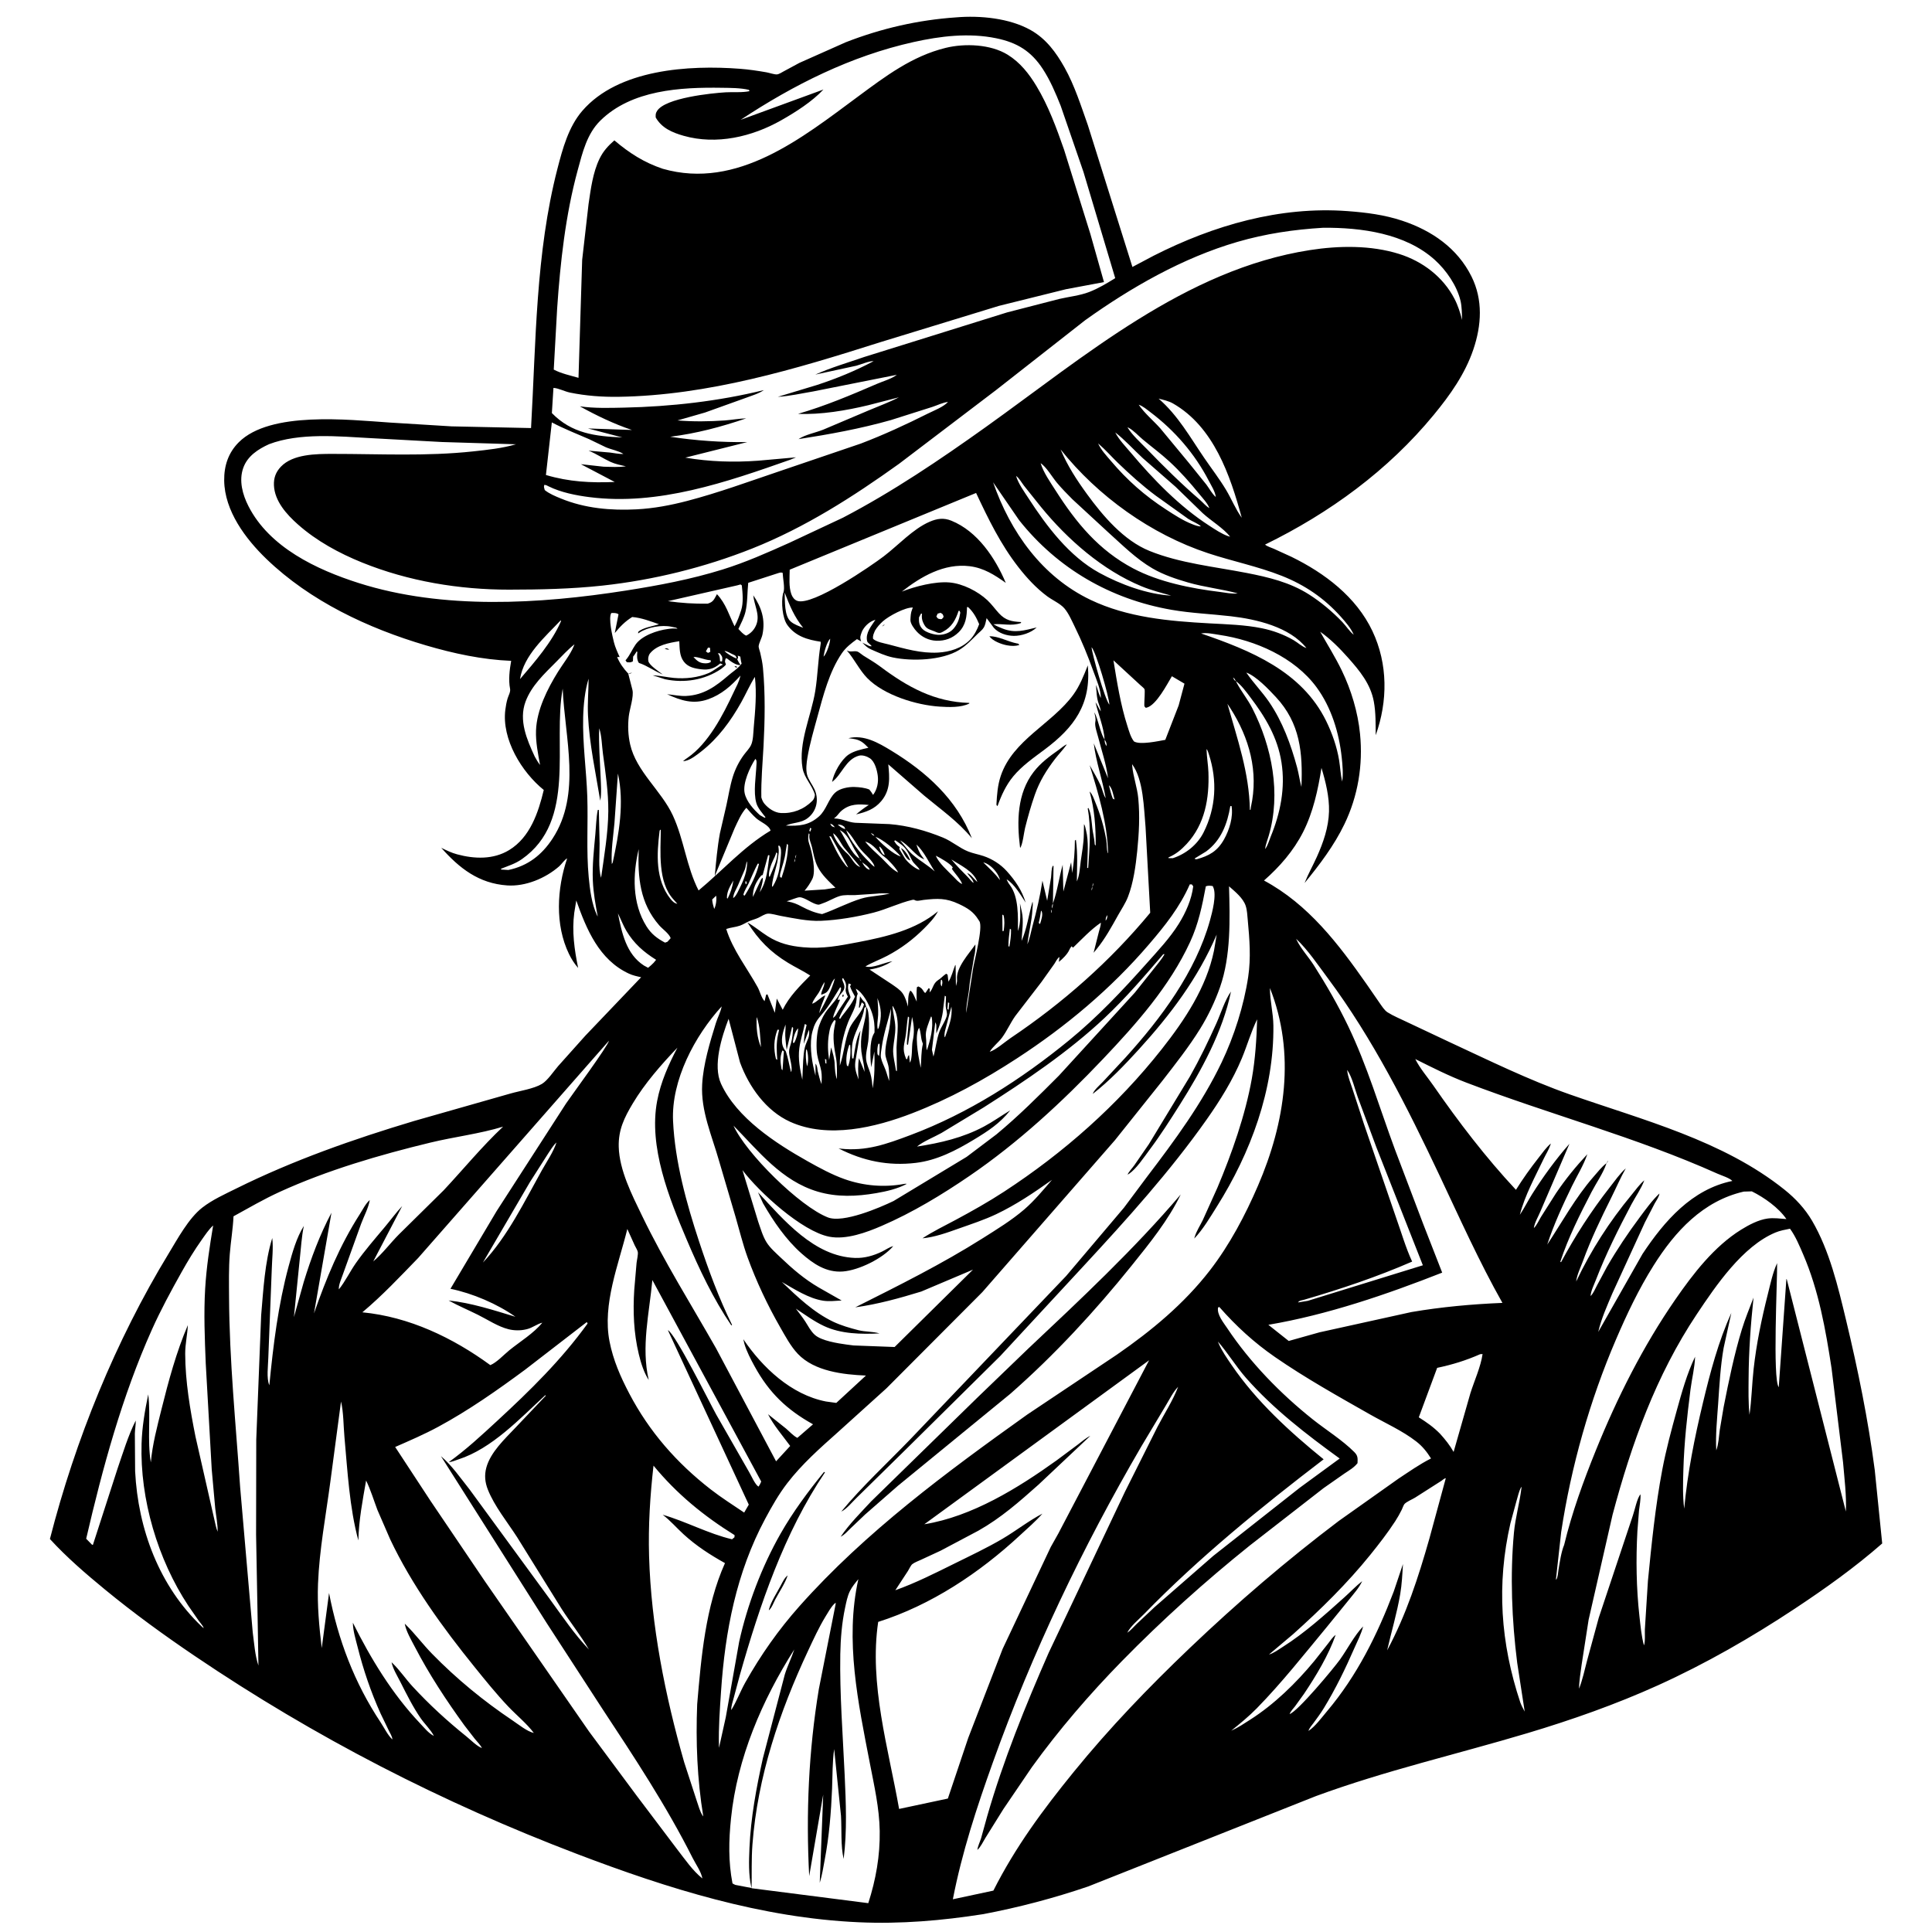 <svg version="1.1" xmlns="http://www.w3.org/2000/svg" style="display: block;" viewBox="0 0 2048 2048" width="1024" height="1024">
<path transform="translate(0,0)" fill="rgb(255,255,255)" d="M 0 0 L 0 2048 L 2048 2048 L 2048 0 L 0 0 z"/>
<path transform="translate(0,0)" fill="rgb(0,0,0)" d="M 1042.23 2029.08 C 998.31 2035.94 954.943 2039.65 910.466 2037.68 C 807.339 2033.12 708.157 2002.01 612.346 1965.55 C 468.775 1910.91 333.757 1841.54 206.521 1755.44 C 173.616 1733.17 141.872 1710.13 111.176 1684.9 C 90.905 1668.23 70.646 1650.79 52.91 1631.41 C 79.809 1526.42 122.481 1421.28 178.828 1328.71 C 188.284 1313.17 199.99 1291.35 214.5 1280.07 C 225.187 1271.77 238.501 1265.79 250.618 1259.79 C 310.718 1229.99 374.67 1207.55 438.839 1188.32 L 541.189 1159.16 C 551.073 1156.33 565.862 1154.19 574.5 1148.96 C 580.506 1145.33 587.013 1135.46 591.662 1130.1 L 620.526 1097.84 L 679.64 1035.91 C 675.171 1034.95 670.775 1034 666.602 1032.06 C 635.006 1017.37 621.711 985.116 610.873 954.523 L 608.754 967.5 C 606.132 987.111 608.886 1006.81 612.853 1026.02 C 609.058 1021.91 605.576 1016.28 603.152 1011.27 C 588.136 980.248 590.371 941.86 601.205 909.913 C 598.763 910.966 595.048 916.34 592.763 918.337 C 578.271 930.999 557.044 939.915 537.648 938.581 C 507.599 936.514 486.981 920.442 467.747 898.703 C 473.248 901.44 478.608 904.023 484.561 905.626 C 502.932 910.573 522.926 911.358 539.772 901.078 C 561.951 887.543 570.679 861.338 576.414 837.401 C 552.973 818.411 531.666 783.591 535.68 752.324 C 536.185 748.385 536.904 744.31 538.035 740.5 C 538.999 737.256 541.352 733.511 540.695 730.142 C 538.83 720.574 540.184 710.065 541.866 700.524 C 511.154 699.274 480.823 692.748 451.416 684.089 C 390.136 666.044 328.862 637.223 282.5 592.589 C 260.338 571.252 238.071 541.616 237.649 509.407 C 237.446 493.879 241.978 479.928 253.15 468.794 C 286.473 435.584 369.6 444.983 412.959 447.906 L 478.588 451.955 L 562.927 453.761 C 568.16 362.207 567.796 268.41 590.874 179 C 596.364 157.733 602.619 134.472 617.268 117.502 C 655.41 73.313 730.227 68.769 784.486 72.923 C 793.889 73.643 803.233 75.04 812.519 76.66 C 815.503 77.181 820.766 79.06 823.609 78.866 C 825.666 78.725 828.931 76.642 830.732 75.642 L 847.379 66.662 L 896.597 44.768 C 934.206 30.113 973.264 21.16 1013.47 18.416 C 1038.88 16.255 1070.14 19.226 1092.66 31.949 C 1108.95 41.153 1119.52 55.625 1128.5 71.65 C 1139.13 90.632 1145.98 112.403 1153.23 132.848 L 1200.41 282.987 L 1223.1 270.974 C 1286.61 238.792 1356.73 218.444 1428.5 223.789 C 1448.29 225.263 1467.48 227.676 1486.38 233.959 C 1517.64 244.345 1544.9 262.981 1559.88 293.154 C 1572.16 317.91 1570.49 344.855 1561.81 370.438 C 1552.98 396.48 1537.23 418.639 1519.93 439.664 C 1471.35 498.73 1409.43 543.819 1340.99 577.307 C 1343.42 579.304 1347.29 580.426 1350.24 581.696 L 1368.98 590.251 C 1404.18 607.468 1437.7 632.74 1454.83 668.971 C 1471.32 703.825 1471.19 743.325 1458.3 779.363 C 1458.21 767.532 1458.47 755.352 1456.31 743.686 C 1452.85 724.945 1441.28 711.024 1428.98 697.164 C 1420.27 687.357 1410.21 677.174 1399.44 669.67 C 1407.14 683.334 1415.5 696.581 1422.34 710.735 C 1432.41 731.563 1439.42 754.963 1441.7 778 C 1444.96 810.897 1439.54 843.773 1425.17 873.589 C 1414.27 896.215 1398.79 916.708 1382.91 936.045 C 1386.67 926.514 1391.74 917.614 1395.94 908.277 C 1402.79 893.037 1408.34 877.045 1408.8 860.176 C 1409.21 844.753 1405.25 828.648 1400.81 814.022 C 1397.17 837.137 1391.98 861.109 1381.29 882.12 C 1371.22 901.931 1356.5 918.82 1339.89 933.384 C 1386.88 958.637 1418.74 1000.52 1448.78 1043.41 L 1462.5 1063.28 C 1464.74 1066.44 1467.56 1071.01 1470.83 1073.08 C 1477.1 1077.06 1484.6 1080.05 1491.29 1083.33 L 1535.8 1104.32 C 1578.01 1123.88 1620.15 1144.72 1664.1 1160.15 C 1741.6 1187.35 1826.43 1208.84 1891.78 1261.22 C 1903.3 1270.46 1913.5 1281.4 1920.96 1294.2 C 1939.42 1325.84 1948.43 1364.08 1956.92 1399.45 C 1969.53 1451.98 1980.28 1504.7 1987.31 1558.27 L 1995.21 1636.13 C 1966.15 1661.58 1934.87 1683.87 1902.7 1705.18 C 1856.6 1735.72 1807.98 1763.64 1757.57 1786.47 C 1713.01 1806.65 1665.93 1823.22 1619.09 1837.23 C 1544.33 1859.6 1468.53 1876.89 1395.15 1903.86 L 1153.55 1999.72 C 1117.12 2012.12 1080.03 2021.92 1042.23 2029.08 z M 702.558 178.92 C 781.652 201.508 850.244 146.199 909.702 102.223 C 938.634 80.823 966.854 59.46 1002.48 50.74 C 1022.76 45.775 1050.09 46.83 1068.2 58.024 C 1081.39 66.184 1090.77 78.127 1098.69 91.245 C 1111.34 112.189 1119.91 135.661 1127.95 158.662 L 1155.84 248 L 1170.27 299.03 L 1130 306.578 L 1058.91 324.244 L 932.879 362.823 C 843.157 391.334 750.572 419.224 655.663 420.635 C 638.517 420.89 620.973 419.612 604.179 416.15 C 598.482 414.975 592.259 411.529 586.683 411.19 L 585.004 437.861 C 606.101 459.525 630.998 462.497 659.71 463.718 L 623.255 454.175 L 669.861 455.799 C 650.899 449.436 632.137 440.423 614.662 430.729 C 630.086 432.962 646.177 432.426 661.72 432.093 C 711.016 431.037 761.815 425.316 809.691 413.523 C 804.44 417.303 796.069 419.654 790 421.981 L 747.341 437.294 L 718.186 445.674 C 734.319 447.038 752.009 446.855 768.191 445.686 C 775.797 445.136 783.389 443.679 791 443.483 C 764.473 452.524 738.231 459.513 710.434 462.976 C 737.705 467.096 764.479 468.937 792.051 468.651 L 726.466 485.102 C 752.045 489.483 777.738 490.246 803.604 488.369 L 843.828 484.791 L 837.978 487.224 C 770.178 511.107 697.783 536.254 625 526.999 C 610.703 525.181 594.751 522.048 581.75 515.647 C 579.896 514.734 579.06 514.102 577 513.975 C 576.188 516.166 576.898 517.305 577.463 519.5 C 582.507 523.548 588.738 526.044 594.679 528.483 C 620.085 538.912 647.65 541.341 674.872 539.914 C 693.034 538.962 710.706 535.62 728.281 531.047 C 761.174 522.489 793.847 510.462 826.066 499.596 L 912.403 470.238 C 936.721 460.992 960.314 450.063 983.562 438.423 C 990.014 435.193 1000.15 431.396 1004.95 426.056 L 1007 425.038 L 1004.95 426.056 C 999.515 426.647 993.538 429.646 988.241 431.374 L 944.25 445.338 C 911.846 454.499 879.7 460.318 846.473 465.489 C 853.286 460.788 864.665 458.657 872.508 455.52 L 920.928 434.995 C 931.522 430.489 942.675 426.486 952.86 421.165 L 920.527 429.512 C 897.254 435.134 869.916 439.766 845.928 438.701 C 874.955 430.283 902.136 418.751 929.851 406.805 C 936.035 404.139 945.453 401.452 950.67 397.305 L 861.901 414.967 C 849.443 417.028 837.142 419.942 824.495 420.661 L 866.186 408.045 C 886.922 401.262 906.759 393.084 926.029 382.865 C 921.949 382.349 912.135 386.573 907.641 387.699 L 864.239 397.093 C 880.87 389.588 899.012 384.389 916.268 378.364 L 1067.51 331.18 L 1122.89 316.898 C 1133.05 314.549 1144.72 313.304 1154.34 309.623 C 1164.1 305.89 1173.31 300.325 1182.17 294.858 L 1148.54 182.322 L 1124.37 112.159 C 1119.03 98.768 1113.32 85.236 1105.41 73.128 C 1092.99 54.12 1078.1 45.094 1056.04 40.56 C 1027.06 34.605 996.992 38.214 968.399 44.586 C 902.052 59.37 841.463 89.744 785.106 127.016 L 872.867 94.905 C 860.757 107.802 843.409 118.839 827.97 127.587 C 797.233 145.001 759.503 153.834 724.718 143.951 C 712.777 140.559 701.481 135.819 695.07 124.5 C 695.008 121.403 694.822 120.297 696.532 117.588 C 705.287 103.724 754.308 98.751 769.246 97.849 C 777.305 97.362 786.705 98.326 794.5 96.633 L 793.892 95.26 C 784.887 93.138 774.362 93.193 765.113 93.052 C 721.314 92.384 669.602 95.242 636.439 127.814 C 622.111 141.888 617.451 161.809 612.347 180.563 C 599.438 227.997 593.939 278.024 590.597 327 L 586.994 391.8 C 594.987 395.974 604.573 398.011 613.236 400.518 L 617.122 275.434 L 623.906 216.176 C 626.229 200.413 628.48 182.763 635.515 168.298 C 639.444 160.218 644.528 154.661 651.247 148.792 C 667.108 162.235 682.662 172.237 702.558 178.92 z M 1207.07 429.011 C 1213.22 438.089 1222.6 445.833 1229.94 454.061 L 1260.3 490.738 L 1278.8 513.682 C 1281.9 517.792 1284.91 523.61 1288.82 526.866 C 1287.99 520.743 1284.19 515.089 1281.38 509.661 C 1266.56 481.026 1245.26 456.397 1219.48 436.951 C 1215.77 434.147 1211.52 430.471 1207.07 429.011 L 1206.07 428.109 L 1207.07 429.011 z M 1194.07 451.957 L 1195.13 452.951 C 1200.33 461.391 1208.73 468.78 1215.63 475.903 C 1233.91 494.788 1252.38 513.062 1272.31 530.191 C 1275.02 532.514 1278.87 537.122 1281.99 538.57 C 1279.79 533.118 1275.01 528.25 1271.3 523.679 C 1261.36 511.435 1251.04 499.728 1239.41 489.041 C 1230.57 480.911 1220.76 473.663 1211.52 465.968 C 1206.97 462.187 1201.57 456.193 1196.51 453.516 L 1195.13 452.951 L 1194.07 451.957 L 1193.14 451.005 L 1194.07 451.957 z M 1163.09 468.92 L 1164.07 470.099 C 1167.09 476.942 1172.74 482.868 1177.56 488.557 C 1194.95 509.094 1213.37 525.353 1236 540.048 C 1244.81 545.767 1254.01 551.838 1263.84 555.652 C 1266.52 556.691 1270.06 558.102 1273 558 L 1274.99 558.789 L 1273 558 C 1270.45 555.115 1263.13 552.426 1259.56 550.02 L 1225.05 525.336 C 1210.85 514.742 1197.44 502.646 1184.72 490.353 C 1178.01 483.876 1171.8 476.668 1164.71 470.629 L 1164.07 470.099 L 1163.09 468.92 L 1162.24 468.005 L 1163.09 468.92 z M 1103.1 491.015 C 1106.23 501.097 1113.3 511.046 1118.94 519.895 C 1140.87 554.295 1164.75 583.291 1201.35 602.616 C 1228.73 617.073 1262.79 623.78 1293.28 627.505 C 1299.12 628.218 1306.2 629.844 1311.99 628.995 C 1294.7 624.311 1276.73 622.477 1259.38 617.461 C 1246.54 613.75 1233.42 609.356 1221.82 602.611 C 1204.19 592.357 1189.59 577.599 1174.5 564.055 L 1136.75 529.214 C 1131.15 523.569 1125.57 517.9 1120.44 511.815 C 1115.74 506.228 1109.04 494.748 1103.1 491.015 L 1102.25 490.005 L 1103.1 491.015 z M 1303.99 568.893 L 1305.95 570.053 L 1306.99 570.757 L 1305.95 570.053 L 1303.99 568.893 C 1296.56 559.624 1283.82 552.147 1274.92 543.978 L 1246.16 516.031 L 1211.43 485.679 C 1201.78 476.759 1192.56 466.406 1182.21 458.389 C 1186.06 466.053 1193.1 473.235 1198.64 479.808 C 1222.68 508.329 1250.29 536.868 1281.72 557.149 C 1287.96 561.174 1295.08 566.037 1302.14 568.44 L 1303.99 568.893 z M 923.969 685 C 922.803 682.888 919.612 681.742 919.126 679.384 C 917.355 670.792 923.71 663.537 928 657 L 929.784 656.005 L 928 657 C 922.222 658.616 917.564 662.728 914.5 667.865 C 913.708 669.193 913.266 670.544 912.795 672 L 912.454 673.008 C 911.557 675.844 911.985 677.228 912.872 679.908 L 908.424 677.5 C 902.402 681.851 896.636 686.303 892.392 692.5 C 879.082 711.94 872.607 737.455 866.48 759.883 C 862.603 774.071 858.317 788.574 855.905 803.094 C 854.976 808.688 854.107 815.577 855.511 821.157 C 856.835 826.416 860.982 831.553 863.309 836.494 C 868.385 847.27 865.868 859.797 856.227 867.2 C 848.919 872.812 840.601 871.611 833.012 875.167 C 846.908 875.692 857.222 875.127 868.205 865.393 C 875.97 858.511 878.029 847.163 885.163 840.362 C 890.063 835.69 899.456 833.999 906 834.246 C 911.136 834.439 916.726 834.993 921.5 836.936 C 923.056 838.816 924.322 840.491 925.5 842.647 C 929.911 836.786 931.41 829.225 930.428 822.027 C 929.637 816.224 927.302 807.266 922.109 803.795 C 919.109 801.79 914.115 800.056 910.5 801.058 C 896.371 804.975 892.612 820.953 882.041 828.881 C 883.674 819.499 891.655 805.302 899.513 799.933 C 905.458 795.872 913.62 794.279 920.528 792.682 C 915.201 787.164 911.925 784.227 904 783.127 L 899.342 782.5 C 915.778 778.485 931.15 787.396 944.925 795.794 C 981.91 818.343 1014.11 847.249 1030.24 888.54 C 1015.4 870.644 997.392 858.128 979.648 843.359 L 941.611 810.245 C 943.044 824.45 944.054 837.412 934.213 849.166 C 926.974 857.81 918.002 860.84 907.494 863.297 C 911.878 859.619 916.102 856.265 921.007 853.285 C 910.391 852.329 901.229 851.891 892.397 859.113 C 890.573 860.604 889.152 862.434 887.653 864.232 C 886.505 865.608 885.429 866.546 884 867.603 L 885.105 867.618 C 892.622 867.857 898.981 871.579 906.5 872.176 L 942.851 873.583 C 962.339 875.124 981.547 880.502 999.622 887.885 C 1009.08 891.749 1017.02 898.932 1026.3 902.605 C 1031.51 904.665 1037.18 905.645 1042.5 907.418 C 1051.85 910.535 1060.72 916.201 1067.31 923.541 C 1076.41 933.667 1083.21 943.771 1087.26 956.792 C 1081.77 948.504 1075.6 937.472 1067.08 932.122 L 1066.07 930.94 L 1065.24 930.005 L 1066.07 930.94 L 1067.08 932.122 L 1067.76 933.762 C 1068.51 935.496 1069.43 936.777 1070.55 938.279 C 1080.06 950.98 1079.09 971.799 1079.03 986.932 L 1078.25 987.995 L 1079.03 986.932 C 1082.43 978.04 1081.48 967.035 1081.21 957.644 L 1083.18 966.5 C 1085.33 976 1083.37 987.775 1082.88 997.483 C 1088.48 984.943 1090.58 969.205 1094.5 955.836 C 1095.21 957.921 1094.52 961.876 1094.41 964.118 C 1093.78 976.553 1090.47 988.667 1089.05 1001.02 C 1091.73 994.808 1092.75 988.076 1094.53 981.556 C 1098.9 965.514 1102.52 950.037 1105.03 933.583 L 1110.04 954.829 L 1114.14 930.26 C 1114.65 926.423 1114.34 921.348 1115.93 917.876 L 1116.78 918 L 1116.13 957.808 C 1114.98 959.375 1115.18 961.087 1115.01 962.995 C 1116.2 961.112 1116 960.02 1116.13 957.808 C 1120.82 944.675 1122.71 930.165 1126.48 916.7 L 1127.2 945.104 L 1135.45 914.05 L 1136.59 925.471 C 1138.5 913.715 1139.35 902.875 1139.43 891 L 1140.5 890.24 C 1142.63 905.474 1141.63 919.143 1141.5 934.356 C 1144.37 928.05 1144.74 919.544 1145.66 912.735 C 1146.9 903.545 1148.79 893.952 1148.88 884.694 L 1149.08 873.599 C 1150.24 874.983 1150.67 877.988 1151.14 879.805 C 1154.38 892.253 1152.7 907.062 1152.47 919.954 L 1153.5 920.149 C 1154.94 899.473 1156.79 877.467 1153.02 857 L 1153.86 856.5 C 1156.93 863.395 1157.03 870.351 1157.9 877.749 C 1158.54 883.203 1159.98 888.377 1160.36 893.895 C 1160.47 895.611 1160.17 894.676 1161.5 896.414 C 1161.58 876.588 1160.28 858.182 1155.03 839.024 C 1157.89 841.7 1159.37 846.278 1160.85 849.86 C 1166.41 863.283 1170.19 876.097 1172.71 890.438 C 1173.54 895.198 1172.9 899.781 1174.28 904.5 L 1174.56 904 C 1173.91 872.673 1164.26 840.834 1155.08 811.096 C 1158.97 818.127 1163.35 825.202 1166.69 832.5 C 1168.74 836.987 1169.33 842.05 1172.1 846.144 C 1168.7 826.535 1161.78 807.745 1159.44 787.967 L 1174.56 824.995 C 1172.79 810.088 1167.72 795.674 1164.03 781.147 C 1162.91 776.742 1160.15 769.409 1161.12 764.94 C 1161.8 761.791 1160.64 758.226 1160.05 755.064 C 1161.37 757.462 1162.05 759.403 1162.93 762 C 1164.9 767.828 1167.52 779.078 1170.93 783.96 C 1171.04 787.069 1171.2 788.313 1173 791 L 1173.99 793.995 L 1173 791 C 1173.18 787.658 1172.65 786.662 1170.93 783.96 C 1170.2 771.349 1164.17 756.847 1161.28 744.486 C 1163.32 747.113 1164.38 750.306 1166.24 753.069 L 1166.9 753.975 L 1167.93 755.995 L 1166.9 753.975 C 1166.59 751.533 1165.78 748.793 1164.88 746.5 C 1162.38 740.104 1162.36 732.873 1161.76 726.039 C 1163.5 730.051 1164.26 734.418 1166.13 738.296 L 1166.94 739.934 L 1167.99 742.995 L 1166.94 739.934 C 1167.04 731.051 1162.09 720.085 1159.1 711.781 C 1153.08 695.034 1146.92 679.864 1139.04 663.854 C 1135.97 657.614 1132.82 650.201 1128.27 644.866 C 1123.95 639.814 1115.6 636.192 1110.12 632.125 C 1098.37 623.411 1088.47 612.655 1079.5 601.151 C 1060.66 576.979 1047.65 550.15 1034.7 522.563 L 837.116 603.904 C 837.029 612.296 836.02 621.935 838.872 629.898 C 839.936 632.868 842.063 635.897 845.185 636.96 C 861.598 642.546 923.823 599.588 936.76 589.759 C 951.985 578.19 967.777 560.711 985.368 553.105 C 993.305 549.673 1000.28 548.624 1008.5 551.968 C 1036.29 563.277 1054.96 591.429 1066.18 617.877 C 1054.28 609.405 1042.8 602.05 1027.95 600.213 C 1000.95 596.874 976.429 611.063 955.965 627.137 C 970.018 621.578 991.268 616.145 1006.42 617.425 C 1020.49 618.612 1036.59 626.799 1046.74 636.325 C 1051.19 640.511 1054.77 645.586 1058.9 650.089 C 1065.94 657.766 1072.65 658.882 1082.5 659.412 L 1082.09 660.5 C 1071.89 663.962 1063.12 660.884 1053.02 661.737 C 1056.25 663.64 1059.39 664.946 1062.87 666.322 C 1076 671.511 1085.79 668.218 1098.92 665.119 C 1093.08 670.783 1082.67 674.156 1074.69 674.049 C 1067.11 673.947 1058.64 671.31 1053.49 665.5 L 1045.84 655.242 L 1045.58 656.447 C 1044.96 659.178 1044.39 662.526 1042.98 664.981 C 1041.39 667.745 1038.44 669.896 1036.17 672.12 C 1029.96 678.194 1024.3 684.399 1016.81 688.963 C 998.505 700.112 966.781 701.188 946.514 696.928 C 938.301 695.201 931.122 691.773 923.492 688.474 C 919.503 686.749 917.091 684.337 914.163 681.234 L 919.902 684.059 C 921.604 684.956 922.119 685.158 923.969 685 L 924.995 685.816 L 923.969 685 z M 1435.02 672.827 L 1435.99 673.993 L 1435.02 672.827 C 1431.98 665.82 1426.38 659.398 1421.32 653.736 C 1403.79 634.127 1383.14 620.057 1358.72 610.401 C 1333.37 600.378 1306.36 594.941 1280.5 586.39 C 1220.27 566.476 1163.7 526.031 1124.28 476.438 C 1131.49 493.633 1141.4 508.872 1152.36 523.899 C 1169.27 547.091 1191.27 572.987 1218.53 584.01 C 1250.82 597.067 1287.45 600.716 1321.56 607.363 C 1344.7 611.873 1367.34 617.263 1387.51 630.086 C 1400.43 638.3 1412.33 648.325 1422.93 659.365 C 1426.72 663.319 1430.76 669.681 1435.02 672.827 z M 873.005 695.995 L 873.648 695.382 C 876.533 691.971 880.064 681.56 880 677 L 880.9 675.005 L 880 677 C 876.476 680.713 873.688 690.815 873.005 695.995 z M 566.831 801.969 C 568.592 805.017 570.249 808.172 572.494 810.893 C 570.288 798.882 567.752 786.556 568.203 774.287 C 569.003 752.561 580.276 730.222 591.536 712.068 C 596.872 703.465 604.551 694.033 608.295 684.729 L 608.962 683 L 609.995 681.259 L 608.962 683 C 601.97 688.519 595.667 695.485 589.384 701.801 C 576.998 714.253 563.322 726.971 557.081 743.793 C 549.703 763.68 558.516 784.009 566.831 801.969 z M 1384.88 686.981 L 1386 688 L 1386.99 688.794 L 1386 688 L 1384.88 686.981 C 1367.1 664.505 1331.76 656.371 1304.7 653.248 C 1283.72 650.827 1262.65 650.04 1241.82 646.412 C 1177.38 635.193 1121.16 602.844 1080.37 551.495 L 1052.73 511.262 C 1071.11 564.09 1104.69 611.345 1156 635.861 C 1195.35 654.662 1239.34 658.438 1282.23 660.796 C 1300.49 661.8 1319.64 662.305 1337.58 665.962 C 1349.38 668.367 1360.94 672.589 1371.36 678.658 C 1375.74 681.209 1380.12 685.449 1384.88 686.981 z M 766.055 688.954 L 768 690 C 769.703 692.386 778.084 697.457 780.995 697.995 C 779.774 694.56 779.473 694.927 776.243 693.39 C 773.714 692.188 770.785 690.276 768 690 L 766.055 688.954 L 765.005 688.005 L 766.055 688.954 z M 784.892 716.137 C 775.164 727.064 764.672 736.286 750.63 741.26 C 734.682 746.909 721.682 742.527 707.175 735.921 C 713.711 736.514 720.777 738.079 727.293 737.747 C 746.213 736.784 758.693 727.546 772.447 715.727 C 776.473 712.267 780.803 709.596 784.445 705.636 L 785 705 L 786.137 703.361 C 785.37 700.951 785.098 698.5 784.76 696.005 L 782.005 695.005 C 782.603 697.493 782.49 696.943 781.51 699 C 782.501 701.18 783.68 703.013 785 705 C 780.01 705.407 774.321 700.786 770.5 697.945 L 769.208 698 C 768.982 699.167 768.478 700.313 768.53 701.5 C 768.547 701.887 769.532 704.099 769.486 704.323 C 769.281 705.329 765.32 708.481 764.378 709.12 C 747.003 720.926 725.299 724.36 704.968 720.02 L 691.839 715.857 C 699.504 716.097 706.653 717.936 714.218 718.622 C 726.512 719.737 739.743 718.382 751.172 713.494 C 756.679 711.139 760.937 706.942 766.358 704.5 L 763.5 703.234 L 762.759 703.864 C 756.92 708.705 751.291 710.372 743.71 709.513 C 736.592 708.706 729.358 707.337 724.823 701.284 C 720.144 695.037 720.49 687.18 720.06 679.726 C 709.415 681.391 696.234 683.697 689.027 692.64 C 687.288 694.797 686.737 698.217 687.301 700.843 C 688.258 705.304 698.751 712.023 702.512 714.961 C 693.702 711.483 686.07 705.591 677.244 702.709 C 675.028 699.641 675.117 694.642 675.629 691 L 674.788 690.61 L 674.071 691.899 C 673.195 693.408 672.249 694.656 671.149 696 L 670.916 701 C 668.457 702.519 667.335 702.109 664.5 701.982 L 663.063 700 L 664.116 698.724 C 667.861 694.077 670.244 688.267 673.665 683.345 C 680.366 673.705 696.766 668.184 708 666.76 C 711.434 666.325 714.757 665.842 718.191 666.5 C 716.676 665.092 716.371 665.282 714.443 664.94 L 711.798 664.393 C 701.582 662.162 686.465 664.772 677.746 670.623 L 676.5 671.484 L 676.5 669.846 C 681.48 665.181 692.034 663.928 698.548 661.715 C 689.042 658.444 680.263 654.942 670.184 654.04 C 662.527 658.771 657.397 664.163 651.697 671.05 L 655.649 651.196 C 653.34 649.461 650.75 649.829 648 649.827 C 644.692 655.24 649.18 674.38 650.774 680.762 C 652.101 686.073 654.596 691.522 656.878 696.5 L 654.171 696.5 C 657.083 703.3 660.892 708.633 665.959 714.029 L 670.39 731.257 C 672.114 738.326 667.401 751.574 666.509 759.404 C 665.387 769.249 665.791 779.447 667.989 789.117 C 674.519 817.833 701.083 838.083 713.259 864.438 C 725.084 890.032 727.67 918.818 740.523 943.924 C 766.293 922.558 787.809 897.844 816.808 880.5 C 815.49 874.878 805.952 871.245 801.775 867.53 C 797.924 864.106 794.518 860.161 791.153 856.27 C 785.522 862.571 782.264 870.454 778.702 878.031 L 757.657 928.696 C 759.076 913.594 760.377 898.382 763.115 883.452 L 770.036 853.5 C 772.233 843.555 773.716 833.53 776.707 823.761 C 779.274 815.378 783.312 807.327 788.5 800.257 C 790.915 796.967 794.368 793.497 796.121 789.833 C 798.501 784.861 798.51 776.53 798.997 771 C 800.577 753.083 802.267 735.472 800.214 717.5 C 794.771 726.208 790.739 735.506 785.749 744.44 C 774.759 764.115 761.203 782.67 743.313 796.625 C 738.833 800.119 732.373 805.228 726.859 806.48 C 725.092 806.881 725.383 806.826 724.066 806.916 C 725.583 805.438 727.155 804.4 728.892 803.206 C 751.028 787.99 766.525 757.677 777.653 733.901 C 780.321 728.2 783.722 722.363 784.892 716.137 L 785.784 715.005 L 784.892 716.137 z M 1321.14 712.927 L 1321.62 713.633 C 1328.86 724.14 1337.9 733.371 1345.19 743.979 C 1359.48 764.769 1368.4 789.223 1374.96 813.467 C 1376.81 820.309 1377.68 827.335 1379.57 834.169 C 1381.03 798.033 1378.33 766.686 1352.5 738.928 C 1344.83 730.686 1331.77 716.861 1321.14 712.927 L 1320.17 712.064 L 1321.14 712.927 z M 1310.02 722 L 1310.8 723.502 C 1315.76 732.926 1322.64 741.265 1327.56 750.902 C 1348.36 791.689 1358.11 841.206 1344.89 885.983 C 1343.55 890.536 1341.63 895.288 1341.02 899.985 L 1340.11 901.995 L 1341.02 899.985 L 1341.64 899.247 C 1344.01 895.907 1345.43 890.663 1347.02 886.807 C 1357.32 861.801 1362.64 835.188 1358.43 808.217 C 1354.3 781.718 1341.43 760.316 1325.48 739.238 C 1321.05 733.389 1316.02 726.313 1310.02 722 C 1308.99 720.045 1309 719.346 1307.01 718.242 C 1308.05 720.231 1308.01 720.843 1310.02 722 z M 1176 747 L 1176.99 749.995 L 1176 747 C 1175.43 737.65 1162.02 691.58 1157.1 686.005 C 1157.66 693.57 1171.21 741.315 1176 747 z M 1181 762 L 1181.99 763.995 L 1181 762 L 1180.01 759.005 L 1181 762 z M 1279 794 L 1279.03 795.205 C 1279.26 803.095 1280.72 810.843 1280.99 818.717 C 1281.93 846.289 1277.38 873.501 1257.96 894.563 C 1252.31 900.686 1246.51 905.5 1238.79 908.831 L 1238.5 909.643 L 1243.17 909.731 C 1256.85 905.366 1269.29 895.41 1275.8 882.5 C 1289 856.346 1290.56 827.563 1281.5 799.74 C 1280.94 798.017 1280.26 795.36 1279 794 L 1278.25 793.005 L 1279 794 z M 1200.05 810.02 L 1200.18 811.711 C 1201.2 823.232 1205.52 834.595 1206.63 846.375 C 1208.4 865.311 1207.39 883.348 1205.49 902.236 C 1203.91 917.902 1201.42 935.884 1195.72 950.65 C 1193.13 957.37 1188.9 963.551 1185.39 969.825 C 1178.35 982.43 1171.61 994.83 1162.47 1006.09 L 1159.27 1009.97 L 1164.82 987.902 C 1165.57 984.878 1166.95 981.149 1166.99 978.059 L 1167.77 977.005 L 1166.99 978.059 C 1156.51 985.156 1146.63 995.7 1137.48 1004.56 C 1136.2 1003.4 1136.65 1003.96 1135.99 1003.02 L 1136.99 1001 L 1135.99 1003.02 C 1134.84 1004.42 1134.14 1005.44 1133.41 1007.12 C 1131.55 1011.39 1126.13 1016.82 1122.4 1019.65 L 1123.13 1014.5 C 1120.98 1015.43 1119.02 1019.68 1117.66 1021.73 L 1103.93 1041.04 L 1076.2 1077.07 C 1071.07 1084.34 1067.51 1092.64 1062.26 1099.82 C 1058.48 1104.99 1052.19 1109.66 1049.14 1114.96 L 1048.09 1115.93 L 1049.14 1114.96 C 1055.93 1112.79 1065.19 1104.47 1071.29 1100.37 C 1126.61 1063.18 1176.77 1019 1219.28 967.569 L 1214.33 876.687 C 1212.49 856.743 1212.23 826.521 1200.05 810.02 L 1199.25 808.005 L 1200.05 810.02 z M 888.006 874 C 889.954 876.004 893.22 878.275 896.002 878.939 L 897 880 C 900.819 890.955 912.603 905.232 920.903 913.3 C 922.746 915.091 924.833 917.559 927.029 918.876 L 927.82 919.955 L 927.029 918.876 C 926.718 916.779 925.671 915.292 924.457 913.602 C 920.892 908.643 915.77 904.728 911.943 899.927 C 906.856 893.545 903.059 885.475 897 880 L 896.002 878.939 L 895.063 876.509 C 892.391 874.446 891.232 874.22 888.006 874 L 886.005 873.097 L 888.006 874 z M 885 877 L 887 878 L 887.995 878.759 L 887 878 L 885 877 C 883.346 874.904 882.679 873.864 880.005 873.091 C 881.665 876.225 881.582 875.939 885 877 z M 890.152 879.92 C 895.931 888.241 902.089 904.8 910.923 910.002 C 911.569 911.315 911.833 912.075 913 913 L 913.95 914.07 C 915.108 916.691 917.515 920.101 920.149 921.397 L 922 922 L 922.835 922.764 L 922 922 C 920.974 918.756 916.616 916.109 913.95 914.07 L 913 913 C 912.628 911.75 911.754 910.985 910.923 910.002 L 910.556 908.737 C 909.307 905.871 907.207 903.038 905.672 900.292 C 901.489 892.811 898.25 883.927 890.152 879.92 L 889.005 879.063 L 890.152 879.92 z M 921.077 880.921 L 922.084 881.922 L 923.097 882.901 C 924.621 884.791 924.572 885.216 926.977 886.032 L 928.001 887 C 933.043 893.259 946.922 905.815 954.873 907.888 L 955.877 908.777 L 954.873 907.888 C 948.789 900.708 936.591 890.275 928.001 887 L 926.977 886.032 C 925.767 884.082 925.048 883.985 923.097 882.901 L 922.084 881.922 L 921.077 880.921 L 920.1 880.008 L 921.077 880.921 z M 950.06 887.933 L 951.939 889.054 L 953.049 889.944 L 954.186 890.892 C 958.556 895.811 962.832 902.064 967.816 906.262 C 975.157 912.445 983.528 917.191 990.886 923.718 C 985.188 915.199 979.135 901.903 971.414 895.312 C 973.149 900.098 974.556 904.196 977.756 908.234 L 979.851 910.981 C 970.027 907.306 963.775 895.812 954.186 890.892 L 953.049 889.944 L 951.939 889.054 L 950.06 887.933 L 949.005 887.112 L 950.06 887.933 z M 917.088 892.027 C 922.034 898.532 928.85 903.988 934.699 909.702 C 940.133 915.01 945.108 921.431 952.067 924.877 L 952.995 925.793 L 952.067 924.877 C 950.515 920.825 941.581 911.165 937.917 908.597 C 930.155 903.155 927.039 895.172 917.088 892.027 L 916.148 891.219 L 917.088 892.027 z M 974.897 922.037 C 973.108 918.447 968.956 915.897 966.955 912.299 C 964.949 908.691 963.503 904.818 961.133 901.398 L 960.5 900.51 C 957.553 896.286 953.18 893.662 949 890.775 L 947.858 891.5 C 949.147 893.599 950.284 895.401 952.306 896.879 L 953.782 897.92 L 953.276 899.959 L 958.902 909.335 C 961.256 913.431 969.709 920.614 974.122 921.894 L 974.897 922.037 L 975.869 922.886 L 974.897 922.037 z M 992.051 907.087 C 994.955 914.738 1004.86 923.362 1010.72 929.348 C 1013.24 931.922 1015.92 935.137 1019.19 936.777 L 1019.92 936.988 L 1020.9 937.971 L 1019.92 936.988 C 1018.17 931.859 1012.09 925.826 1009.04 921 L 1009.98 919.5 C 1007.08 915.169 996.761 909.458 992.051 907.087 L 991.181 906.111 L 992.051 907.087 z M 897 908 L 898 910 L 899.052 911.952 L 899.896 912.995 L 899.052 911.952 L 898 910 L 897 908 L 896.005 906.005 L 897 908 z M 842 914 C 842.919 912.654 842.833 911.588 843 910 C 843.866 908.943 843.787 907.343 843.995 906.005 C 843.077 907.349 843.165 908.414 843 910 C 842.353 911.544 841.962 912.296 842 914 L 841 917 L 840 920 L 839.124 921.995 L 840 920 L 841 917 L 842 914 z M 777.171 951.929 C 777.658 951.675 777.761 951.642 778.318 951.111 C 780.81 948.734 782.547 944.542 784.072 941.479 C 788.762 932.058 792.124 923.625 792 913 L 792.751 911.005 L 792 913 C 790.654 915.153 790.595 918.903 789.629 921.469 L 782.051 939 C 780.072 943.285 777.52 947.13 777.171 951.929 z M 911.894 919.061 L 912.836 919.947 L 911.894 919.061 L 896.182 900.298 C 891.664 895.625 888.526 886.534 883.118 883.272 C 884.797 890.4 892.774 900.175 898.178 904.834 C 902.817 908.834 905.421 917.139 911.894 919.061 z M 1060 932.996 L 1061 935 L 1062 937 L 1062.83 938.995 L 1062 937 L 1061 935 L 1060 932.996 C 1058.99 927.348 1053.65 920.785 1049.11 917.5 C 1047.05 916.016 1044.81 914.644 1042.3 914.226 C 1048.46 920.264 1054.88 926.014 1060 932.996 z M 1036.07 934.906 L 1037 936 L 1037.99 937.815 L 1037 936 L 1036.07 934.906 C 1032.09 923.495 1017.99 917.251 1008.46 911.007 C 1013.99 917.661 1019.88 923.686 1026 929.784 C 1027.81 931.582 1029.94 934.733 1032.06 935.925 L 1032.97 937.019 L 1033.76 937.995 L 1032.97 937.019 L 1032.06 935.925 C 1031.45 932.216 1027.32 928.697 1025.19 925.5 C 1029.02 926.603 1031.8 931.185 1034.78 933.797 L 1036.07 934.906 z M 1157.01 943.995 C 1157.95 942.648 1157.84 941.604 1158 940 C 1158.88 938.946 1158.79 937.347 1158.99 936.005 C 1158.07 937.35 1158.16 938.408 1158 940 C 1157.15 941.092 1157.21 942.648 1157.01 943.995 z M 765.046 957.995 L 766 955 L 766.995 952.005 L 766 955 L 765.046 957.995 z M 717.983 958.015 L 719 958.988 L 719.995 959.768 L 719 958.988 L 717.983 958.015 L 713.987 953.528 C 697.009 934.987 700.298 902.681 700.47 879.578 L 699.608 879.753 L 699.18 881 C 696.177 905.349 694.499 932.386 710.786 952.934 C 712.599 955.222 714.955 957.677 717.983 958.015 z M 1171.01 978.995 L 1172 976 C 1173.72 974.04 1173.69 972.497 1173.99 970.005 C 1172.06 972.377 1172.23 972.892 1172 976 L 1171.01 978.995 z M 1373.95 995.173 L 1374.74 996.84 C 1379.14 1005.83 1387.28 1014.68 1392.74 1023.24 C 1405.97 1044 1418.3 1065.31 1428.99 1087.5 C 1449.29 1129.66 1462.41 1174.55 1478.62 1218.3 L 1508.6 1297.34 L 1528.78 1349.04 C 1469.83 1372.22 1407.05 1393.74 1344.5 1404.35 L 1366.1 1421.48 L 1398.74 1412.31 L 1496.11 1390.84 C 1528.24 1385.36 1560.1 1382.48 1592.63 1381.12 C 1567.88 1337.28 1547.32 1291.25 1525.82 1245.76 C 1491.78 1173.72 1455.24 1100.93 1407.47 1036.83 C 1397.21 1023.07 1386.41 1006.86 1373.95 995.173 L 1373.01 994.097 L 1373.95 995.173 z M 1033.95 1001.16 C 1034.11 1005.98 1033.75 1009.49 1032.59 1014.18 L 1028.79 1037.04 C 1027.72 1042.12 1027.57 1047.37 1026.76 1052.5 C 1025.63 1059.63 1024.12 1066.49 1024.19 1073.78 L 1023.25 1075.99 L 1024.19 1073.78 L 1031.49 1026.72 C 1032.97 1017.57 1042.12 983.452 1038.27 976.671 L 1037.18 975 C 1031.9 966.379 1025.54 962.587 1016.59 958.334 C 1002.88 951.824 993.673 952.32 979.094 953.948 C 977.061 954.175 973.328 955.116 971.5 954.823 C 969.446 954.493 969.491 953.35 967.147 953.896 C 953.139 957.159 940.087 963.775 926.111 967.389 C 908.61 971.914 888.027 975.38 870 976.109 C 856.136 976.669 841.407 973.383 827.801 970.933 C 823.864 970.224 817.855 968.315 814.008 968.522 C 810.866 968.691 806.658 971.609 803.779 972.932 C 800.759 974.32 797.547 975.084 794.5 976.363 C 791.033 977.818 787.98 979.944 784.383 981.219 C 779.655 982.894 774.585 983.088 769.85 984.756 C 776.65 1006.89 792.066 1026.37 803.17 1046.49 C 805.536 1050.78 807.138 1057.96 810.5 1061.28 L 812.131 1054.5 L 813.5 1054 L 821.326 1073.61 L 823.428 1058.54 L 829.706 1070.38 C 836.621 1056.26 847.91 1045.1 858.874 1034.07 C 851.336 1029.21 843.074 1025.32 835.386 1020.64 C 816.477 1009.13 804.141 996.46 792.329 977.843 C 799.904 982.178 806.476 987.795 813.812 992.448 C 825.784 1000.04 837.612 1002.89 851.473 1004.14 C 871.696 1005.97 889.873 1002.52 909.676 998.727 C 939.066 993.092 970.828 985.719 994.323 965.969 C 990.758 972.805 985.289 978.468 979.897 983.897 C 968.169 995.705 955.249 1005.41 940.523 1013.18 C 932.959 1017.17 924.75 1020.09 917.406 1024.42 C 924.666 1026.95 938.045 1020.02 946.011 1018.96 C 938.355 1023.47 931.883 1026.03 923.125 1027.51 L 921.705 1027.74 L 945.5 1043.42 C 949.235 1046.07 954.242 1049.19 956.847 1053.01 C 959.723 1057.23 961.144 1062.23 962.537 1067.08 C 962.784 1062.02 962.159 1054.09 965 1050.07 C 967.808 1051.66 970.19 1058.65 971.721 1061.73 C 971.63 1056.64 971.412 1051.57 971.941 1046.5 L 973.5 1045.65 C 976.543 1047.01 977.515 1048.27 979.285 1051.09 C 980.102 1052.39 979.477 1051.86 981.046 1052.5 L 984.396 1047.5 L 985.665 1048.2 L 985.412 1052 C 989.561 1047.66 988.582 1042.87 994.646 1038.78 C 995.957 1037.9 996.991 1037.24 998.125 1036.11 C 999.642 1034.61 1001.28 1033.44 1003 1032.18 L 1004.5 1033.23 L 1005.4 1040.62 C 1008.9 1035.3 1010.18 1028.72 1012.63 1022.82 L 1012.97 1023.44 L 1013.34 1045.22 L 1013.67 1044 C 1014.29 1041.71 1014.68 1040.47 1014.48 1038.08 C 1013.45 1025.65 1027.11 1010.98 1033.95 1001.16 z M 874.877 1055.08 C 872.667 1061.53 869.629 1067.29 868.421 1074.05 C 874.904 1061.82 881.359 1050.59 885.048 1037.17 C 880.676 1041 880.348 1048.39 876.067 1051.92 C 874.669 1053.07 872.198 1053.81 870.51 1054.5 C 870.303 1051.1 873.502 1046.43 873.877 1042.65 L 874 1041 L 874.943 1039.01 L 874 1041 C 871.549 1044.58 870.157 1048.63 867.885 1052.3 C 865.802 1055.66 861.772 1060.2 861 1064 L 860.077 1064.88 L 861 1064 C 865.637 1062.56 869.725 1057.17 874.877 1055.08 z M 907.133 1048.02 L 909.268 1053.5 L 908.767 1054.6 C 908.093 1056.47 908.11 1057.76 907.964 1059.69 C 907.321 1068.17 902.169 1075.72 899.086 1083.49 C 893.752 1096.91 889.935 1115.23 890.261 1129.63 C 894.681 1116.84 895.387 1102.93 900.402 1090.5 C 904.049 1081.46 913.895 1073.59 915.887 1064.5 L 913.5 1062.51 C 912.81 1064.55 912.161 1066.43 911.161 1068.34 L 910.46 1068 L 911.648 1056 L 912.216 1056.9 C 913.627 1059.1 914.794 1060.84 916.872 1062.5 L 918.144 1067.19 L 916.34 1068.29 C 914.351 1081.28 907.415 1090.84 904.229 1102.95 C 902.742 1108.6 902.777 1116.22 903.311 1121.99 L 904.685 1121.99 C 906.324 1112.6 907.397 1100.69 912.23 1092.42 L 907.262 1122.1 C 905.314 1131.14 907.112 1135.81 910.078 1144.27 C 909.565 1136.49 909.316 1129.37 910.537 1121.65 L 916.51 1136.22 C 916.198 1130.78 915.081 1125.34 913.963 1120 C 912.559 1113.29 912.332 1105.61 913.155 1098.79 C 914.48 1087.81 918.549 1078.65 918.144 1067.19 C 922.616 1071.32 921.161 1097.54 920.357 1104.01 C 919.599 1110.1 917.504 1116.83 918.124 1122.94 C 918.65 1128.13 921.09 1132.72 922.555 1137.66 C 924.081 1142.8 924.505 1148.33 925.127 1153.65 C 927.128 1140.64 927.312 1127.81 926.849 1114.71 L 923.546 1131.38 C 922.463 1121.75 921.383 1104.58 926.146 1096.03 L 927.023 1094.5 C 927.299 1087.05 926.668 1080.76 924.333 1073.65 C 921.659 1065.51 914.958 1052.08 907.133 1048.02 L 906.03 1047.01 L 907.133 1048.02 z M 887.005 1060.99 L 887.981 1059.84 L 890.5 1059.69 C 888.263 1065.91 884.331 1072.65 883 1078.97 L 882 1080.99 L 881.005 1082.99 L 882 1080.99 L 883 1078.97 C 886.197 1077.07 886.816 1074.55 888.717 1071.56 L 898.779 1056.5 C 897.574 1054.04 895.984 1051.25 896.519 1048.44 C 897.45 1043.55 896.46 1041.17 893.845 1037.01 L 893.005 1037.01 C 892.77 1038.78 892.628 1038.14 893.222 1039.71 C 893.922 1041.55 894.808 1043.26 895.033 1045.25 C 895.384 1048.36 894.041 1050.51 892.002 1052.77 C 889.778 1055.22 889.014 1056.65 887.981 1059.84 L 887.005 1060.99 z M 840.505 1105.49 L 842.015 1105.31 C 844.217 1101 846.037 1094.86 846 1090.03 L 846.995 1088.01 L 846 1090.03 C 842.631 1093.41 840.74 1100.85 840.505 1105.49 z M 1428.04 1134.16 L 1428.22 1135.81 C 1429.04 1142 1431.8 1148.53 1433.73 1154.5 L 1445.83 1191.48 L 1480.13 1291.41 C 1485.53 1306.56 1490.18 1322.78 1496.94 1337.33 C 1459.79 1353.51 1421.7 1366.3 1382.83 1377.66 C 1380.67 1378.3 1376.9 1378.6 1376.01 1380.63 L 1386.29 1378.95 L 1508.29 1341.25 L 1458.92 1215.92 L 1439.28 1163 C 1436.18 1154.41 1433.22 1141.37 1428.04 1134.16 L 1427.08 1132.01 L 1428.04 1134.16 z M 511.9 1338.35 C 538.001 1310.79 555.961 1273.64 574.367 1240.63 C 579.57 1231.3 586.589 1221.18 589.904 1211.08 L 590.766 1210.01 L 589.904 1211.08 C 586.423 1214.07 583.744 1218.89 581.146 1222.67 L 561.796 1253 L 511.9 1338.35 z M 1643.98 1212.14 L 1643.46 1213.76 C 1641.75 1218.82 1638.65 1223.61 1636.35 1228.43 C 1627.34 1247.3 1616.25 1267.48 1611.12 1287.72 C 1615.86 1280.68 1619.55 1273.05 1624.08 1265.88 C 1635.83 1247.27 1649.16 1228.97 1663.68 1212.44 L 1632.98 1283.99 C 1630.77 1289.39 1626.66 1296.14 1625.95 1301.8 L 1625.17 1302.99 L 1625.95 1301.8 C 1628.81 1299.25 1631.32 1293.56 1633.39 1290.17 L 1649.39 1264.93 C 1659.3 1250.23 1670.5 1236.45 1682.62 1223.53 C 1678.51 1235.59 1671.8 1246.09 1666.28 1257.46 C 1656.75 1277.09 1646.84 1298.57 1640.14 1319.3 C 1655.99 1295.22 1669.95 1269.58 1688.94 1247.74 C 1693.27 1242.77 1697.71 1237.01 1702.96 1233.02 L 1702.69 1233.86 C 1699.3 1243.8 1691.99 1254.16 1687.09 1263.6 C 1674.96 1286.97 1662.17 1312.38 1653.99 1337.5 L 1654.78 1337.99 C 1669.52 1310.43 1687 1283.4 1706.28 1258.8 C 1711.66 1251.95 1716.9 1244.33 1723.39 1238.5 C 1717.58 1248.78 1713.12 1259.34 1707.87 1269.87 C 1696.78 1292.11 1686.43 1313.63 1677.9 1337 C 1675.44 1343.73 1671.62 1351.3 1670.8 1358.43 C 1686.5 1325.38 1706.16 1294.81 1729.5 1266.63 C 1733.67 1261.6 1738.06 1255.34 1743.05 1251.17 C 1739.78 1260.04 1733.69 1268.51 1729.25 1276.9 C 1715.61 1302.69 1702.28 1329.39 1691.77 1356.61 C 1689.81 1361.7 1686.34 1368.48 1686.08 1373.89 L 1685.25 1374.99 L 1686.08 1373.89 C 1689.06 1370.99 1690.93 1366.3 1692.87 1362.62 L 1703.43 1342.94 C 1713.87 1324.8 1725.67 1307.21 1738.18 1290.43 C 1744.51 1281.94 1751.34 1272.41 1759.07 1265.16 C 1758.71 1268.67 1755.78 1272.57 1754.05 1275.69 L 1743.67 1295.78 L 1709.24 1370.85 C 1703.6 1384.23 1697.45 1397.71 1694.2 1411.9 L 1741.15 1329.21 C 1764.35 1294.24 1793.63 1260.56 1836.36 1251.86 C 1833.46 1248.66 1824.76 1246.01 1820.58 1244.14 C 1734.52 1205.51 1642.44 1181.27 1554.38 1147.61 C 1535.72 1140.48 1518.08 1131.55 1500.25 1122.63 C 1505.17 1132.57 1513.04 1141.52 1519.37 1150.67 C 1546.21 1189.38 1574.8 1226.81 1606.97 1261.26 C 1614.39 1249.41 1622.28 1238.33 1630.92 1227.35 C 1635.01 1222.16 1638.93 1216.42 1643.98 1212.14 z M 391.958 1272.08 C 390.599 1280.47 385.812 1289.18 382.818 1297.21 L 363.468 1350.9 C 361.951 1355.43 358.789 1362.05 359.203 1366.78 L 358.25 1367.99 L 359.203 1366.78 C 365.853 1358.66 371.084 1347.69 377.263 1338.91 C 386.762 1325.41 397.431 1313.22 408.002 1300.58 C 414.173 1293.21 419.749 1285.52 426.333 1278.47 L 395.66 1337.16 C 405.488 1328.98 413.711 1317.73 422.828 1308.59 L 470.269 1261.81 C 491.229 1239.42 510.936 1215.28 533.29 1194.31 C 508.339 1201.92 481.738 1205.04 456.353 1211.17 C 402.464 1224.2 346.921 1240.41 296.461 1263.46 C 279.572 1271.17 263.774 1280.42 247.532 1289.33 C 246.919 1302.75 244.592 1316.12 243.565 1329.53 C 242.41 1344.6 242.729 1359.9 242.804 1375.02 C 243.134 1442.17 249.989 1509.59 254.571 1576.59 L 267.916 1730.5 C 269.487 1741.97 270.229 1754.61 273.948 1765.57 L 273.235 1723.14 L 271.459 1626.89 L 271.643 1526.02 L 276.845 1394.16 C 279.156 1367.37 280.668 1338.15 288.599 1312.36 C 289.868 1322.93 288.378 1334.83 288.085 1345.51 L 284.41 1439.49 C 284.216 1447.77 282.317 1460.99 285.5 1468.44 C 289.679 1425.8 294.796 1383.65 305.995 1342.2 C 309.815 1328.06 314.27 1311.97 322.093 1299.52 C 319.637 1311.12 319.103 1322.96 317.753 1334.72 L 311.559 1396.22 L 321.969 1359 C 329.669 1333.91 339.046 1308.73 351.369 1285.56 L 332.843 1392.25 C 345.834 1355.06 360.179 1320.19 381.5 1286.93 C 384.64 1282.03 387.552 1275.89 391.958 1272.08 z M 216.04 1725.84 C 214.908 1723.06 212.403 1720.44 210.623 1718.01 L 199.694 1702.25 C 167.212 1653.13 148.288 1589.21 150.069 1530.34 C 150.609 1512.5 153.54 1495.52 157.136 1478.09 C 159.951 1501.74 155.914 1526.55 159.885 1550.19 C 161.58 1531.1 166.532 1512.55 171.153 1493.99 C 178.674 1463.79 186.875 1433.34 199.136 1404.66 C 198.664 1414.83 196.276 1424.7 196.316 1435.11 C 196.428 1464.42 201.501 1494.14 207.212 1522.82 L 228.744 1617.46 C 229.28 1619.62 229.867 1621.6 230.697 1623.67 C 230.835 1615.4 229.054 1607.17 228.159 1598.97 L 224.444 1557.75 L 218.096 1445.32 C 217.029 1419.09 215.924 1392.27 217.478 1366.06 C 218.827 1343.31 222.229 1321.46 225.945 1299.03 L 226.747 1298.01 L 225.945 1299.03 C 221.298 1303.27 217.643 1308.89 214.003 1314 C 206.098 1325.11 199.025 1336.82 192.364 1348.71 C 181.209 1368.62 170.34 1388.66 161.006 1409.5 C 129.434 1479.99 108.758 1556.08 91.354 1631.12 L 97.642 1637.55 L 98.511 1637.54 L 124.623 1556.73 C 130.473 1539.8 135.847 1521.8 143.888 1505.8 C 144.013 1510.43 143.07 1515.08 142.948 1519.73 L 143.234 1559.54 C 146.333 1621.03 168.825 1681.47 214.021 1724.35 C 215.081 1725.36 214.693 1725.02 216.04 1725.84 L 217.081 1726.91 L 217.88 1727.81 L 217.081 1726.91 L 216.04 1725.84 z M 1265.98 1312.89 L 1266.44 1311.21 C 1268.23 1305.1 1272.24 1299.04 1275.04 1293.25 L 1290.52 1258.93 C 1305.77 1222.79 1320.1 1182.09 1326.97 1143.5 C 1330.64 1122.93 1332.01 1101.38 1332.62 1080.51 C 1326.15 1093.67 1322.08 1108.26 1316.4 1121.86 C 1306.68 1145.15 1293.39 1166.5 1278.88 1187.06 C 1240.3 1241.79 1194.52 1292.44 1149.09 1341.53 L 1060.41 1437.34 L 959.911 1536.77 L 907.976 1587.81 C 903.551 1592.03 897.233 1599.92 891.761 1602.34 C 914.177 1575.27 940.774 1550.81 965.197 1525.45 L 1130.1 1352.66 L 1191.49 1280.15 L 1216.42 1246.75 C 1245.53 1208.51 1274.07 1169.82 1294.91 1126.31 C 1308.23 1098.49 1318.53 1066.08 1323.13 1035.54 C 1326.17 1015.31 1324.56 995.566 1322.68 975.316 C 1322.22 970.41 1322.02 964.86 1320.47 960.188 C 1317.76 951.982 1309.12 945.067 1302.83 939.534 C 1303.78 974.159 1304.92 1013.16 1293.31 1046.35 C 1288 1061.51 1280.68 1076.86 1272.23 1090.5 C 1260.23 1109.87 1246.24 1127.51 1232.32 1145.5 L 1181.89 1208.64 L 1041.3 1369.73 L 939.604 1471.74 L 887.952 1518.4 C 868.964 1535.32 850.108 1551.99 834.524 1572.23 C 825.497 1583.95 818.111 1596.98 811.133 1610 C 780.61 1666.95 768.609 1729.1 764.326 1793 C 763.042 1812.14 761.614 1831.46 762.109 1850.66 L 762.173 1852.75 L 769.367 1820.29 L 783.541 1740.34 C 792.224 1701.16 807.433 1660.98 827.253 1626.06 C 840.375 1602.94 856.71 1580.9 873.5 1560.3 L 874.5 1560.8 C 831.336 1624.7 805.269 1701.68 784.317 1775.44 L 777.854 1799.56 C 776.828 1803.59 774.945 1808.65 775.141 1812.79 L 774.122 1814.99 L 775.141 1812.79 C 780.852 1803.59 784.757 1792.92 790.118 1783.38 C 806.472 1754.31 825.291 1727.54 847.5 1702.57 C 917.481 1623.91 1003.63 1560.37 1088.92 1499.5 L 1184.07 1435.91 C 1220.6 1410.66 1255.09 1382.11 1282.41 1346.81 C 1303.39 1319.71 1319.94 1288.38 1333.49 1256.94 C 1362.36 1190.01 1373.63 1116.72 1346.18 1047.36 C 1346.1 1060.39 1349.7 1073.76 1349.84 1087.11 C 1350.6 1155.31 1325.8 1221.97 1289.92 1279 C 1282.94 1290.1 1275.08 1303.49 1265.98 1312.89 z M 623.691 1128.03 L 443.268 1333.52 C 424.078 1353.32 405.273 1373.35 384.118 1391.1 C 433.794 1395.9 479.976 1418.03 519.767 1447.09 C 526.469 1444.39 534.223 1435.93 539.95 1431.29 C 551.167 1422.2 565.832 1413.31 574.874 1402.09 L 575.995 1401.15 L 574.874 1402.09 C 569.309 1403.48 564.569 1407.44 558.819 1408.9 L 557.5 1409.21 C 551.693 1410.61 544.958 1410.51 539.156 1409.06 C 527.901 1406.27 517.206 1399.03 506.839 1393.85 C 496.547 1388.72 485.565 1384.11 475.543 1378.56 C 499.644 1381.09 523.274 1388.85 546.371 1395.84 C 526.964 1382.06 500.799 1370.95 477.509 1366.17 L 526.475 1283.78 L 600.048 1169.72 C 605.75 1161.32 644.717 1108.53 645.5 1103.24 L 623.691 1128.03 z M 672.337 1367.26 L 674.778 1338.85 C 675.115 1335.72 676.579 1329.87 676.092 1327.09 C 675.763 1325.21 673.709 1322.01 672.825 1320.12 L 664.991 1302.78 C 655.715 1340.54 638.401 1382.57 646.125 1422 C 650.016 1441.87 657.76 1459.49 667.124 1477.33 C 688.344 1517.76 717.317 1550.76 753.287 1578.74 C 764.776 1587.67 776.822 1595.27 788.847 1603.4 L 793.739 1594.97 L 708.411 1410.96 L 708.088 1410.01 C 716.507 1415.03 751.112 1484.72 759.218 1499.47 L 794.106 1560.47 C 796.565 1564.58 800.193 1573.4 804 1575.89 C 805.351 1574.13 806.107 1572.56 806.918 1570.5 L 691.531 1356.91 C 688.279 1392.29 679.496 1427.41 687.67 1462.86 C 682.539 1454.93 679.357 1444.66 677.162 1435.53 C 671.75 1413.01 670.868 1390.28 672.337 1367.26 z M 1289.93 1420.08 L 1291.03 1422.08 L 1291.64 1423.64 C 1294.94 1431.69 1300.75 1439.9 1305.62 1447.06 C 1331.72 1485.38 1367.29 1517.89 1403.11 1546.93 C 1337.07 1597.4 1270.87 1651.16 1212.9 1710.8 C 1207.68 1716.17 1198.08 1724.09 1194.93 1730.8 L 1194.01 1731.81 L 1194.93 1730.8 C 1198.47 1728.48 1201.6 1724.66 1204.69 1721.68 L 1223.79 1703.71 L 1286.2 1649.23 L 1377.85 1577.03 L 1420.12 1546.09 C 1384.91 1520.56 1349.74 1493.51 1320.89 1460.72 C 1310.1 1448.45 1301.65 1434.23 1291.03 1422.08 L 1289.93 1420.08 L 1289.09 1419.01 L 1289.93 1420.08 z M 1796.86 1438.18 C 1796.51 1449.58 1793.43 1461.59 1791.99 1473 C 1788.42 1501.29 1785.28 1529.15 1784.46 1557.68 C 1784.06 1571.49 1783.58 1585.52 1785.32 1599.26 C 1788.88 1561.03 1796.27 1524.22 1805.2 1486.97 C 1812.95 1454.63 1821.51 1422.15 1835.28 1391.78 L 1827.13 1428.83 C 1823.71 1448.38 1822.67 1468.23 1821.31 1488 C 1820.2 1504.17 1818.41 1521.27 1819.32 1537.43 C 1821.78 1530.7 1822.08 1523.09 1823 1516 L 1827.14 1491.49 C 1832.55 1464.04 1838.29 1435.88 1846.48 1409.12 C 1849.97 1397.71 1854.59 1386.67 1858.82 1375.53 C 1855.78 1404.18 1853.78 1432.01 1853.59 1460.87 C 1853.5 1473.82 1853.21 1486.83 1854.54 1499.74 C 1856.82 1483.67 1857.12 1467.36 1858.91 1451.22 C 1861.9 1424.33 1867.33 1398.16 1873.95 1371.97 C 1876.67 1361.18 1879.12 1349.1 1883.81 1339 C 1884.13 1357.07 1878.87 1462.09 1885.55 1470.5 L 1893.63 1356.03 L 1893.97 1355.79 L 1956.7 1602.29 C 1957.46 1585.13 1955.15 1567.26 1953.71 1550.12 L 1941.54 1450.48 C 1935.26 1409.52 1927.95 1367.98 1911.45 1329.74 C 1907.57 1320.74 1903.31 1310.4 1897.47 1302.49 C 1892.3 1303.53 1886.95 1304.47 1882.06 1306.51 C 1847.24 1321.02 1818.92 1362.76 1798.66 1393.14 C 1755.35 1458.09 1729.41 1530.67 1709.4 1605.63 L 1683.99 1717.04 L 1676.61 1764.49 C 1675.53 1772.86 1673.93 1781.66 1673.88 1790.07 C 1677.52 1780.71 1679.69 1770.54 1682.23 1760.82 L 1694.74 1714.91 L 1730.91 1606.5 C 1732.84 1601.1 1735.4 1587.88 1738.98 1584.04 C 1739.31 1589.7 1738.08 1595.65 1737.41 1601.27 L 1735.71 1623.13 C 1734.1 1652.82 1734.55 1683.55 1737.86 1713.15 C 1739.01 1723.43 1739.93 1734.12 1742.63 1744.11 C 1744.18 1741.01 1743.46 1730.98 1743.63 1727.17 L 1746.87 1675.81 C 1750.74 1636.49 1754.75 1596.62 1762.11 1557.81 C 1766.12 1536.7 1771.7 1516.01 1777.4 1495.31 C 1782.69 1476.14 1788.26 1456.15 1796.86 1438.18 z M 1036.06 1960.99 C 1036.49 1957 1038.79 1952.48 1040 1948.57 L 1046.48 1925.21 C 1063.55 1866.05 1086.9 1808.4 1111.62 1752.06 L 1192.51 1581.33 L 1227 1512.47 C 1234.19 1498.6 1243.38 1484.6 1248.87 1470.07 L 1249.99 1468.01 L 1248.87 1470.07 C 1243.64 1475.31 1239.77 1483.4 1235.89 1489.74 L 1209.72 1533.52 C 1147.46 1640.28 1094.19 1751.82 1052.48 1868.21 C 1035.51 1915.57 1019.64 1963.84 1010.07 2013.31 L 1053.02 2004.13 C 1076.41 1957.79 1105.6 1918.38 1138.19 1878.31 C 1176.19 1831.59 1217.65 1788.5 1261.22 1746.95 C 1311.34 1699.16 1363.93 1654 1419.2 1612.24 L 1482.46 1567.42 C 1493.82 1559.95 1504.76 1552.17 1516.94 1546.03 C 1512.54 1538.99 1507.87 1533.13 1501.28 1528.01 C 1486.57 1516.6 1468.46 1508.55 1452.28 1499.37 C 1418.55 1480.22 1383.57 1460.65 1351.68 1438.61 C 1329.39 1423.2 1310.33 1405.75 1292.5 1385.43 L 1291.21 1386 C 1289.73 1393.33 1296.91 1401.94 1300.9 1407.93 C 1325.17 1444.36 1357.33 1477.33 1391.5 1504.54 C 1405.75 1515.89 1422.87 1526.45 1435.64 1539.27 C 1439.46 1543.11 1439.25 1545.73 1439.03 1551 C 1435.36 1555.74 1429.91 1558.78 1425 1562.12 L 1403.1 1577.43 L 1324.92 1638.23 C 1277.41 1676.33 1231.74 1717.43 1189.16 1760.95 C 1155.06 1795.8 1122.33 1833.79 1093.79 1873.34 L 1063.65 1917.68 L 1044.66 1948.14 C 1042.2 1952.11 1039.53 1957.95 1036.06 1960.99 z M 1155.78 1522.05 L 1100.85 1573.8 C 1080.36 1592.04 1061.17 1608.97 1037.15 1622.57 L 997 1643.84 L 976.51 1653.33 C 973.764 1654.61 969.324 1656.24 966.992 1658.13 C 965.523 1659.32 963.599 1663.48 962.517 1665.19 L 949.081 1685.72 C 970.543 1678.07 991.061 1667.68 1011.47 1657.6 C 1028.65 1649.11 1046.03 1640.93 1062.58 1631.23 C 1076.82 1622.88 1090.49 1612.05 1105.01 1604.52 C 1097.8 1612.77 1089.19 1620.12 1081.15 1627.57 C 1038.24 1667.35 986.994 1701.51 930.919 1719.28 C 921.129 1784.96 941.731 1853.3 953.084 1917.55 L 1004.77 1906.54 L 1026.37 1842.26 L 1062.85 1747.87 L 1113.78 1640 L 1121.92 1625.5 L 1218.09 1441.95 L 979.816 1615.78 C 1030.31 1607.62 1078.92 1577.55 1120 1548.1 L 1142.39 1531.44 C 1146.63 1528.21 1150.97 1524.37 1155.78 1522.05 z M 1611.61 1804.74 C 1612.86 1808.11 1614.58 1811.2 1616.26 1814.37 L 1608.3 1762.69 C 1602.59 1717.49 1600.65 1670.12 1604.84 1624.71 C 1606.3 1608.81 1610.82 1593.6 1612.71 1577.91 L 1612.92 1576.05 L 1613.75 1575.01 L 1612.92 1576.05 L 1612.34 1576.76 C 1610.12 1580.84 1608.99 1586.2 1607.66 1590.65 L 1601.14 1614.64 C 1586.28 1679.41 1590.58 1741.7 1611.61 1804.74 z M 1443.95 1676.1 C 1440.81 1683.06 1435.05 1689.39 1430.3 1695.37 L 1406.63 1724.5 C 1382.34 1753.81 1358.88 1783.67 1332.22 1810.91 C 1323.79 1819.52 1314.5 1827.08 1305.13 1834.62 C 1312.33 1831.48 1318.5 1827.24 1325.1 1823.03 C 1350.7 1806.73 1373.88 1784.12 1393.15 1760.81 L 1407.72 1742.35 C 1410.1 1739.28 1412.7 1735.26 1415.86 1733.07 C 1408.24 1754.7 1395.25 1776.18 1382.52 1795.23 L 1372.79 1808.77 C 1370.82 1811.32 1368.13 1813.95 1367.04 1816.98 L 1366.05 1818.02 L 1365.14 1818.94 L 1366.05 1818.02 L 1367.04 1816.98 C 1375.9 1814.03 1413.85 1768.36 1420.33 1759.33 C 1428.26 1748.26 1435.6 1733.75 1444.95 1724.09 C 1443.05 1731.87 1438.99 1739.54 1435.77 1746.91 C 1426.22 1768.8 1415.77 1790.3 1403.32 1810.71 C 1400.03 1816.12 1396.22 1821.21 1392.49 1826.32 C 1390.6 1828.9 1387.9 1831.74 1387.02 1834.85 L 1386 1836 L 1385.17 1836.99 L 1386 1836 L 1387.02 1834.85 C 1393.89 1830.5 1401.32 1820.37 1406.62 1814.09 C 1438.53 1776.3 1459.89 1733.12 1477.41 1687.08 L 1487.19 1657.97 C 1486.56 1668.62 1486.07 1679.33 1484.28 1689.87 C 1480.85 1710.04 1474.96 1729.57 1470.42 1749.47 C 1490.75 1711.52 1503.5 1672.02 1515.25 1630.81 L 1532.6 1566.98 C 1531.24 1566.94 1529.07 1568.96 1527.95 1569.74 L 1500.01 1587.57 C 1496.91 1589.45 1491.16 1591.81 1488.85 1594.26 C 1487.8 1595.37 1486.72 1598.74 1486 1600.2 C 1483.86 1604.51 1481.55 1608.64 1478.93 1612.67 C 1470.91 1625 1461.82 1636.69 1452.6 1648.13 C 1428.27 1678.32 1399.64 1706.44 1370.76 1732.27 L 1345.16 1753.87 L 1344.01 1754.79 L 1345.16 1753.87 C 1349.97 1752.56 1355.49 1748.5 1359.69 1745.83 C 1383.07 1731.05 1404.55 1711.64 1425.15 1693.19 C 1431.44 1687.56 1437.3 1681.3 1443.95 1676.1 z M 890.74 1753.45 C 890.047 1796.21 893.431 1838.82 895.377 1881.5 C 896.727 1911.11 898.049 1941.05 894.289 1970.54 C 891.047 1956.43 892.366 1939.44 891.483 1924.81 L 884.252 1854.06 C 882.295 1867.77 882.589 1882.15 882.029 1896 C 881.016 1921.07 878.927 1946.79 874.225 1971.44 C 872.661 1979.64 871.488 1987.93 868.96 1995.9 L 872.634 1902.35 L 857.783 1988.74 C 854.28 1922.42 857.175 1856.04 868.003 1790.5 L 885.706 1700.92 L 885.974 1699.07 L 886.75 1698.13 L 885.974 1699.07 C 885.257 1699.45 884.899 1699.59 884.266 1700.24 C 880.704 1703.87 877.654 1709.35 875.016 1713.69 C 868.023 1725.2 862.366 1737.56 856.656 1749.74 C 826.276 1814.55 803.04 1883.59 797.613 1955.32 C 796.456 1970.62 797.005 1986.24 796.719 2001.6 L 920.428 2017.43 C 928.464 1992.39 932.969 1967.18 932.53 1940.84 C 932.124 1916.57 926.718 1893.04 922.125 1869.32 C 909.729 1805.28 895.395 1738.79 909.899 1673.96 C 906.701 1677.9 903.259 1681.93 901.001 1686.5 C 898.24 1692.09 897.075 1698.43 895.789 1704.49 C 892.361 1720.65 891.083 1736.98 890.74 1753.45 z M 415.981 1843.89 C 415.714 1840.63 413.587 1837.38 412.154 1834.47 L 403.42 1816.37 C 393.153 1793.59 385.145 1770.07 379.073 1745.85 C 377.008 1737.62 374.163 1728.67 374.047 1720.14 C 393.152 1758.45 415.893 1795.87 445.5 1827.06 C 449.651 1831.43 454.166 1837.14 459.53 1839.94 L 459.86 1840.04 L 460.856 1840.95 L 459.86 1840.04 C 456.872 1833.92 449.995 1827.3 446.005 1821.5 C 437.609 1809.3 431.113 1796.14 424.432 1782.97 C 421.11 1776.42 416.569 1769.24 415.069 1762.06 L 416.399 1763.33 C 423.85 1770.56 430.214 1780.03 437.374 1787.77 C 455.248 1807.11 473.91 1824.22 494.418 1840.71 C 499.063 1844.44 505.452 1851.07 510.859 1853.02 L 511.804 1853.89 L 510.859 1853.02 C 509.381 1849.83 505.686 1846.13 503.424 1843.39 L 492.36 1829.09 C 473.154 1802.63 454.903 1774.89 439.816 1745.87 C 435.9 1738.34 430.558 1729.49 429.042 1721.16 L 430.37 1722.46 C 440.037 1732.03 448.428 1743.29 458.025 1753.11 C 483.94 1779.62 512.601 1803.17 543.406 1823.81 C 549.604 1827.96 558.847 1835.52 565.897 1837 L 567 1837.98 L 567.833 1838.75 L 567 1837.98 L 565.897 1837 C 558.278 1826.91 547.493 1818.2 538.732 1808.96 C 526.134 1795.66 514.504 1781.24 502.995 1767 C 469.327 1725.35 436.568 1680.24 413.59 1631.71 L 400.078 1600.57 C 396.183 1590.27 392.905 1579.31 388.084 1569.41 C 384.35 1590.72 380.379 1611.22 379.87 1632.93 C 370.429 1598.17 368.385 1559.19 365.128 1523.26 C 364.033 1511.19 364.242 1497.37 361.49 1485.68 L 350.184 1570.71 C 345.45 1606.37 338.514 1642.91 337.108 1678.85 C 336.205 1701.91 338.316 1724.14 341.062 1747 L 348.805 1688.63 C 358.293 1737.96 375.604 1783.85 403.485 1825.77 C 406.85 1830.83 411.448 1840.09 415.981 1843.89 L 417.065 1845.91 L 417.771 1846.99 L 417.065 1845.91 L 415.981 1843.89 z M 1402.63 241.438 C 1371.47 243.313 1341.64 247.69 1311.61 256.439 C 1253.87 273.258 1199.06 304.59 1150.34 339.435 L 1055.76 413.567 L 952.954 491.698 C 904.23 526.635 853.206 559.268 797.268 581.483 C 746.738 601.549 692.709 614.877 638.645 620.755 C 605.874 624.318 572.623 625.019 539.673 625.054 C 486.864 625.111 432.917 616.162 383.862 596.311 C 359.523 586.462 335.577 573.461 315.851 555.967 C 303.852 545.326 291.107 531.274 290.384 514.442 C 290.051 506.678 292.343 500.407 297.721 494.74 C 310.511 481.263 335.217 481.157 352.49 481.148 C 402.421 481.121 451.652 483.866 501.476 478.506 C 516.587 476.88 532.311 475.239 546.941 470.956 L 468.5 468.554 L 392.941 464.442 C 358.774 462.552 317.598 458.544 285.152 470.876 C 273.596 476.151 262.352 483.379 257.863 496 C 253.067 509.481 257.094 524.216 263.346 536.513 C 285.567 580.218 335.644 603.853 380.219 618.035 C 469.577 646.466 571.79 640.381 663.252 626.061 C 698.108 620.604 732.209 614.204 765.989 603.703 C 790.533 596.073 813.444 585.847 836.827 575.362 L 893.549 548.772 C 946.286 521.239 996.564 487.255 1044.94 452.701 C 1150.01 377.663 1256.57 285.726 1388.46 265.119 C 1419.2 260.316 1453.21 259.785 1483.14 269.195 C 1508.11 277.044 1529.75 293.51 1541.86 316.836 C 1545.59 324.034 1547.81 331.39 1549.93 339.191 C 1549.62 332.623 1549.72 325.205 1548.2 318.82 C 1544.37 302.755 1533.05 286.4 1520.9 275.45 C 1489.74 247.368 1443.07 241.121 1402.63 241.438 z M 952.51 420.5 L 955.49 420.5 L 952.51 420.5 z M 1228.17 422.556 C 1248.76 440.401 1261.46 463.365 1276.59 485.515 C 1284.26 496.728 1292.64 507.572 1299.63 519.214 C 1305.4 528.805 1309.79 539.822 1316.31 548.828 C 1304.04 503.702 1286.56 452.402 1243.44 427.696 C 1238.9 425.096 1233.21 423.862 1228.17 422.556 z M 584.963 447.777 L 578.707 503.515 C 603.379 510.815 626.011 511.944 651.634 510.917 L 615.759 492.065 L 639.755 494.71 C 647.617 494.896 655.686 495.455 663.481 494.283 C 658.087 493.135 652.289 491.961 647.252 489.657 C 639.199 485.971 632.288 481.065 623.93 477.727 L 646.844 479.748 C 651.337 480.26 656.332 481.484 660.829 481.163 C 655.2 477.656 648.329 476.705 642.234 474.102 L 624.461 465.53 C 611.13 459.762 597.868 454.539 584.963 447.777 z M 1077.07 504.5 C 1079.54 512.796 1085.43 520.75 1090.1 527.96 C 1109.57 557.99 1133.45 589.793 1165.44 607.295 C 1187.63 619.44 1216 629.979 1241.55 631.38 C 1231.01 628.422 1220.24 625.689 1210.11 621.5 C 1168.74 604.396 1131.61 571.862 1103.46 537.374 L 1085.47 514.875 C 1082.99 511.68 1080.37 506.784 1077.07 504.5 z M 825.027 607.5 L 793.143 617.82 C 792.107 627.562 792.483 639.02 790.226 648.472 C 788.724 654.765 785.47 660.926 782.734 666.752 C 785.201 669.259 787.739 672.42 791 673.803 C 796.233 671.25 800.031 667.025 801.983 661.5 C 805.64 651.153 799.328 641.179 798.52 631.044 C 807.249 643.954 811.461 656.786 808.266 672.494 C 807.447 676.522 804.694 681.137 804.192 684.93 C 804.004 686.354 805.526 690.412 805.881 691.958 C 807.108 697.3 808.242 702.534 808.759 708 C 811.341 735.328 810.798 763.664 809.362 791.031 C 808.412 809.116 806.68 827.178 807.049 845.301 C 807.799 847.712 808.618 849.921 810.256 851.891 C 814.447 856.929 820.984 861.459 827.722 861.831 C 840.447 862.532 852.028 858.024 861.047 849.038 C 862.906 847.185 863.546 845.055 863.84 842.5 C 860.938 832.142 852.551 824.816 850.7 814.099 C 846.09 787.413 859.958 758.718 864.183 732.682 C 866.846 716.275 867.114 699.592 869.862 683.151 C 870.147 681.444 870.083 682.131 869.903 680.246 C 856.076 678.194 843.132 674.48 834.544 662.434 C 829.296 655.073 828.03 638.406 829.949 629.5 L 830.5 627.999 C 832.151 623.048 829.833 612.813 829.658 607.201 C 827.593 606.673 827.022 606.944 825.027 607.5 z M 781.51 620.5 L 708.019 637.255 C 722.267 639.245 735.889 640.183 750.249 639.888 C 756.39 638.009 756.928 635.291 760.008 629.825 C 769.692 640.239 772.554 651.595 778.677 663.924 C 781.779 658.341 783.742 652.817 785.688 646.767 C 788.177 639.03 787.249 628.554 786.336 620.5 L 785 619.525 L 781.51 620.5 z M 831.75 628.12 C 832.221 636.828 831.132 652.6 838.153 658.812 C 841.73 661.977 846.988 663.698 851.376 665.476 C 841.726 653.433 837.301 642.375 831.75 628.12 z M 1025.06 643.5 C 1024.88 653.617 1023.83 662.718 1016.21 670.213 C 1009.64 676.673 1001.62 679.529 992.499 679.211 C 984.664 678.938 977.304 675.355 971.957 669.672 C 969.253 666.799 964.865 661.025 965.093 657.033 C 965.318 653.1 965.357 649.674 966.879 646 L 967.348 644.784 L 967.667 644.005 C 959.63 643.633 942.158 652.965 935.89 658.603 C 932.66 661.507 929.79 664.712 927.556 668.443 C 926.207 671.794 924.991 673.598 925.5 677.22 C 929.337 680.695 937.014 681.808 942.005 683.132 C 959.113 687.67 976.358 692.738 994.241 691.768 C 1006.7 691.092 1019.58 687.246 1028.47 677.986 C 1032.64 673.637 1035.97 667.252 1037.96 661.642 C 1035 654.588 1031.99 649.033 1026.36 643.648 L 1025.06 643.5 z M 1016.16 647.5 C 1013.01 657.067 1008.87 664.806 999.634 669.611 C 997.206 670.874 996.259 671.393 993.495 670.505 L 990.635 669.284 C 984.218 666.645 981.69 667.019 978.491 659.719 C 977.128 656.61 976.925 653.851 977.366 650.5 L 976.278 650.5 L 974.176 654.5 C 973.89 659.333 974.37 663.127 977.864 666.77 C 981.481 670.542 990.88 673.225 995.989 672.955 C 1001.56 672.661 1007.11 670.688 1010.82 666.382 C 1015.16 661.344 1017 655.971 1017.95 649.5 L 1017.28 647.552 L 1016.16 647.5 z M 993.947 650.5 L 992.597 653.5 C 993.908 655.184 993.791 655.872 996.012 656.171 C 997.867 656.422 997.144 656.504 998.5 656.126 L 1000.28 653.979 C 999.483 650.988 999.671 651.152 997.007 649.599 L 993.947 650.5 z M 594.442 657.5 C 577.648 675.308 555.206 694.507 551.227 719.888 C 566.969 701.475 584.944 680.918 594.674 658.58 L 594.442 657.5 z M 1273.18 671.5 C 1325.45 689.45 1379.9 711.439 1405.82 764.355 C 1412.15 777.277 1417.19 791.642 1419.51 805.869 C 1420.72 813.292 1421.04 821.216 1422.78 828.5 C 1424.03 820.442 1423.15 811.107 1422.28 802.965 C 1419.5 776.822 1411.27 749.811 1395.56 728.472 C 1372.14 696.662 1330.65 678.612 1292.5 672.988 C 1286.48 672.101 1279.11 670.396 1273.18 671.5 z M 1155.79 683.5 L 1157.49 684.5 L 1155.79 683.5 z M 750.51 686.5 L 748.272 690.5 L 750.5 692.107 L 752.932 690.963 L 752.635 686.688 L 750.51 686.5 z M 760.878 692.5 C 763.22 695.009 763.052 697.759 763.294 700.995 C 765.157 701.14 764.461 701.382 765.5 700.836 C 765.96 696.259 765.787 696.3 763.025 692.581 L 760.878 692.5 z M 735.097 696.5 C 738.941 700.521 741.553 703.005 747.344 703.138 C 749.768 703.194 751.377 702.984 753.5 701.712 L 753.312 699.808 L 752.177 699.772 C 747.329 699.565 739.053 695.805 735.097 696.5 z M 1180.29 699.971 C 1184.03 722.932 1187.91 747.357 1195.05 769.48 C 1196.86 775.074 1198.43 781.213 1202.03 785.934 C 1208.49 789.879 1227.67 785.612 1235.25 784.272 L 1249.42 747.789 L 1255.59 724.714 L 1242.26 716.839 C 1237.16 725.301 1225.85 747.371 1215.64 750.11 L 1214.5 750.271 C 1212.59 748.472 1213.11 748.501 1213.04 745.942 C 1212.96 743.42 1213.96 731.749 1213.17 730.433 C 1212.42 729.188 1209.88 727.26 1208.75 726.191 L 1180.29 699.971 z M 623.945 719.406 C 619.997 732.092 618.532 746.999 618.18 760.223 C 617.43 788.364 621.628 816.408 622.559 844.5 C 623.496 872.752 621.395 901.614 624.05 929.719 C 625.263 942.56 627.233 958.405 632.849 970.175 L 633.619 971.52 C 631.262 958.896 628.976 946.375 628.434 933.518 C 627.739 917.045 629.593 900.781 631.081 884.42 C 631.855 875.912 632.01 866.847 633.676 858.5 L 634.8 858.5 L 635.592 894.072 C 635.739 904.864 634.025 920.245 637.171 930.468 C 640.429 907.517 644.631 883.129 644.822 860 C 644.988 839.795 641.842 818.882 639.133 798.872 C 637.993 790.449 637.912 779.94 635.197 772.005 C 634.468 789.017 636.042 806.254 636.672 823.256 C 636.977 831.475 637.818 840.725 636.306 848.812 C 631.33 818.731 624.85 789.059 623.313 758.5 C 622.652 745.352 623.898 732.502 623.945 719.406 z M 596.473 730.003 C 585.647 788.528 611.601 869.984 553.179 910.745 C 546.045 915.722 538.834 917.817 530.909 921 L 531.5 921.783 L 538.91 922.219 C 559.503 917.931 574.345 906.354 585.77 888.877 C 616.601 841.712 598.698 782.226 596.473 730.003 z M 1301.12 746.092 C 1311.68 783.513 1324.23 819.032 1324.93 858.5 L 1325.63 858.418 L 1326.01 855.5 C 1334.33 818.093 1324.43 782.381 1304.23 750.784 L 1301.12 746.092 z M 1176.87 751.5 L 1178.02 751.5 L 1176.87 751.5 z M 1167.51 757.5 L 1169.49 758.5 L 1167.51 757.5 z M 1178.91 757.5 L 1180.03 757.5 L 1178.91 757.5 z M 1168.92 760.5 L 1170.14 760.5 L 1168.92 760.5 z M 800.682 804.5 C 794.979 813.274 787.068 830.221 789.375 840.842 C 791.312 849.76 798.919 858.067 805.508 864.047 L 810.5 866.853 L 811.5 866.359 C 808.101 861.903 803.305 856.665 801.747 851.242 C 798.391 839.563 801.366 822.835 801.879 810.624 C 801.958 808.732 802.41 805.746 800.682 804.5 z M 655.04 820 L 651.331 872.648 C 650.035 886.973 647.619 901.541 648.54 915.947 L 649.5 914.315 C 656.199 883.513 661.889 851.32 655.04 820 z M 1181.51 828.5 L 1183.48 829.5 L 1181.51 828.5 z M 1182.51 831.5 L 1184.49 832.5 L 1182.51 831.5 z M 1175.51 832.5 C 1176.71 837.265 1177.82 841.982 1179.63 846.561 L 1181.49 847.5 C 1180.29 843.372 1178.87 834.708 1175.51 832.5 z M 1183.68 834.5 L 1185.06 834.5 L 1183.68 834.5 z M 1184.91 837.5 L 1186.39 837.5 L 1184.91 837.5 z M 1186.95 842.5 L 1188.21 842.5 L 1186.95 842.5 z M 1171.51 847.5 L 1173.24 848.5 L 1171.51 847.5 z M 1188.96 847.5 L 1190.17 847.5 L 1188.96 847.5 z M 1180.51 849.5 L 1182.49 850.5 L 1180.51 849.5 z M 1304.18 854.5 C 1301.09 873.222 1294.42 890.94 1278.51 902.603 L 1266.5 909.953 L 1266.47 910.527 L 1268.5 910.834 C 1281.83 907.209 1290.53 902.224 1297.5 889.829 C 1303.19 879.707 1307.44 866.069 1305.48 854.425 L 1304.18 854.5 z M 858.822 877.5 L 857.888 880.733 L 858.954 881.5 L 860.067 878.281 L 858.822 877.5 z M 857.218 883.5 C 856.542 888 856.363 890.431 857.887 894.803 C 860.931 903.531 865.203 923.64 861.091 931.769 C 858.809 936.28 856.165 940.313 852.883 944.15 L 874.234 942.815 L 885.595 941.036 C 878.63 934.298 871.061 927.467 866.689 918.645 C 863.493 912.196 862.397 905.349 860.835 898.405 C 860.005 894.714 858.03 890.729 857.871 886.982 L 858.085 884 L 857.218 883.5 z M 944.51 885.5 L 946.49 885.5 L 944.51 885.5 z M 879.087 886.5 C 883.653 896.086 888.002 906.319 894.521 914.772 C 895.85 916.496 897.102 918.697 899.13 919.5 L 880.875 886.688 L 879.087 886.5 z M 946.51 886.5 L 948.49 886.5 L 946.51 886.5 z M 1182.98 887.5 L 1184.49 889.5 L 1182.98 887.5 z M 1183.51 891.5 L 1185 891.5 L 1183.51 891.5 z M 834.193 894.5 L 832.768 903.187 C 831.962 910.675 829.072 918.369 827.133 925.66 C 826.748 927.107 826.787 928.247 826.895 929.719 L 828.49 930.5 C 832.322 918.899 835.227 907.893 835.402 895.625 L 834.193 894.5 z M 824.99 896.5 C 825.477 899.995 825.834 902.526 825.167 906.005 C 824.623 908.84 824.526 911.632 823.873 914.5 C 822.916 918.706 817.306 937.216 818.589 940.101 L 819.301 939.5 C 825.221 929.6 826.425 921.512 827.47 910.12 C 827.786 906.678 828.487 901.777 827.334 898.5 C 826.942 897.386 826.854 897.368 826.254 896.556 L 824.99 896.5 z M 931.995 897.5 C 932.911 900.716 933.705 902.865 935.791 905.5 L 937.947 906.5 C 936.736 902.863 935.546 900.559 932.92 897.75 L 931.995 897.5 z M 677.064 900.092 C 670.602 926.964 670.023 957.46 685.21 981.817 C 690.332 990.032 696.597 994.81 704.984 999.242 L 707.5 998.327 L 710.951 994.5 C 709.327 989.708 702.243 984.834 698.784 980.875 C 678.229 957.35 675.938 929.887 677.064 900.092 z M 822.922 903.5 L 822.351 905.44 C 821.683 907.626 820.749 909.438 819.731 911.471 C 817.707 915.519 814.044 924.871 815.374 929.217 L 815.918 929.5 C 819.062 921.795 823.788 913.043 823.985 904.625 L 822.922 903.5 z M 843.51 904.5 L 844.998 904.5 L 843.51 904.5 z M 814.238 906.5 L 808.5 927.51 L 807.005 928.005 C 801.495 934.519 797.791 942.071 798.126 950.808 L 805.334 935.363 C 806.216 933.568 806.736 931.265 808.614 930.5 C 808.824 935.583 806.655 941.01 805.289 945.882 C 813.285 933.746 813.614 920.664 815.683 906.687 L 814.238 906.5 z M 803.242 915.5 C 799.677 922.271 796.937 929.065 793.813 936 C 791.822 940.419 789.188 943.65 788.006 948.5 L 788.889 949.332 L 789.5 949.194 C 795.988 938.99 801.829 927.56 804.598 915.686 L 803.242 915.5 z M 838.488 923.972 L 838.77 924.243 L 838.488 923.972 z M 837.462 926.968 L 837.74 927.241 L 837.462 926.968 z M 835.961 929.5 L 837.187 929.5 L 835.961 929.5 z M 790.031 934.5 L 790.402 937.433 L 791.49 936.5 L 791.247 934.255 L 790.031 934.5 z M 1158.51 934.5 L 1160 934.5 L 1158.51 934.5 z M 777.408 933.328 C 773.88 939.58 770.535 944.612 770.552 952 L 771.327 952.5 C 774.357 946.386 776.506 940.113 777.408 933.328 z M 1261.21 937.5 C 1250.56 961.753 1235.04 981.117 1217.94 1001.08 C 1177.61 1048.19 1129.87 1088.16 1078 1121.93 C 1042.71 1144.92 1006.52 1164.79 967.207 1180 C 927.983 1195.18 877.829 1207.36 837.599 1189.15 C 812.058 1177.59 793.859 1151.99 784.444 1126.18 L 772.354 1079.97 C 765.059 1098.99 755.438 1129.46 764.313 1148.82 C 780.896 1185 822.196 1211.9 856 1230.9 C 868.417 1237.88 882.031 1245.29 895.5 1250.01 C 915.738 1257.11 937.321 1258.89 958.371 1255.02 C 959.866 1254.74 959.392 1254.84 961.254 1254.93 C 951.442 1260.23 939.745 1262.9 928.821 1264.78 C 908.041 1268.36 887.289 1269.23 866.843 1263.18 C 828.581 1251.85 804.149 1220.36 777.568 1193.24 C 790.609 1222.36 847.859 1279 877.621 1290.52 C 893.792 1296.78 932.239 1280.32 947.222 1273.12 L 1024.66 1226.34 L 1056.22 1202.52 C 1079.58 1183.17 1101.1 1161.66 1122.49 1140.2 L 1203.05 1052.13 L 1223.38 1026.62 C 1227.16 1021.74 1231.46 1016.88 1234.49 1011.5 L 1233.11 1011.5 C 1213.27 1034.7 1193.23 1058.03 1170.97 1078.98 C 1132.65 1115.04 1086.91 1145.78 1042.64 1173.97 L 998 1200.99 C 989.92 1205.52 979.144 1209.64 972.058 1215.4 C 996.883 1211.58 1020.67 1206.09 1043.05 1194.16 C 1052.69 1189.02 1061.55 1182.63 1070.91 1177.02 C 1059.8 1190.93 1047.55 1198.87 1032.52 1207.98 C 1013.51 1219.5 993.153 1230.07 970.728 1232.71 C 941.503 1236.15 915.018 1230.71 888.947 1217.38 L 890.652 1217.59 C 918.138 1220.68 939.738 1212.75 965 1203.28 C 1026.25 1180.32 1082.66 1144.17 1133.17 1102.83 C 1163.34 1078.15 1189.52 1050.39 1215.38 1021.36 C 1227.15 1008.15 1240.18 994.354 1249.55 979.292 C 1256.98 967.34 1263.12 953.576 1264.87 939.5 L 1263.35 937.502 L 1261.21 937.5 z M 1278.24 939.5 C 1274.36 960.183 1270.42 979.353 1261.53 998.609 C 1239.78 1045.7 1204.57 1085.33 1169.18 1122.62 C 1126.17 1167.94 1079.54 1211.11 1027.86 1246.41 C 998.513 1266.46 967.379 1285.33 934.707 1299.45 C 918.548 1306.44 896.854 1314.47 878.987 1310.94 C 850.025 1305.24 804.668 1263.75 787.035 1240.37 L 803.69 1294.95 C 806.224 1302.1 808.498 1310.34 812.5 1316.78 C 816.284 1322.87 822.3 1328.06 827.476 1333.01 C 840.18 1345.16 852.642 1355.87 867.888 1364.78 L 892.168 1378.59 C 885.809 1378.92 878.809 1379.78 872.496 1378.79 C 857.108 1376.36 842.129 1366.53 828.754 1358.92 C 845.36 1374.74 862.208 1390.99 883.125 1401.03 C 891.389 1404.99 901.108 1407.8 910 1410.07 C 917.239 1411.92 925.294 1411.31 932.296 1413.49 C 912.663 1414.4 891.676 1414.13 873.51 1405.65 C 862.706 1400.6 853.526 1393.73 843.625 1387.22 C 847.034 1391.71 850.621 1396.22 853.681 1400.95 C 856.854 1405.87 859.386 1411.12 863.828 1415.07 C 870.851 1421.32 888.063 1423.99 897.389 1425.28 L 904.78 1426.23 L 948.325 1427.88 L 1031.4 1345.88 L 976.606 1369.07 C 953.696 1376.1 930.371 1382.57 906.599 1385.84 C 952.703 1362.67 998.259 1340.07 1041.97 1312.44 C 1056.79 1303.08 1072.42 1293.52 1085.72 1282.09 C 1096.4 1272.92 1105.93 1261.34 1115.13 1250.7 C 1096.18 1264.15 1077.05 1277.12 1056 1287.11 C 1043.13 1293.21 1029.42 1297.66 1016 1302.42 C 1003.94 1306.69 990.678 1311.51 977.854 1312.65 C 988.956 1305.37 1001.21 1299.46 1012.91 1293.19 C 1030.38 1283.82 1047.72 1274.07 1064.33 1263.24 C 1127.64 1221.94 1184.7 1171.45 1231.52 1112.12 C 1255.88 1081.23 1278.87 1046.78 1286.89 1007.69 L 1289.74 990.671 C 1269.98 1036.84 1240.78 1075.6 1207.12 1112.53 C 1192.16 1128.94 1175.83 1145.99 1158.31 1159.62 C 1159.92 1155.17 1165.83 1150.26 1169.15 1146.73 L 1193.11 1121 C 1230.76 1079.43 1267.4 1030.39 1282.59 975.812 C 1285 967.128 1289.87 948.798 1286.09 940.444 L 1285.5 939.253 C 1282.8 938.875 1280.9 938.589 1278.24 939.5 z M 1062.95 941.5 L 1064.06 941.5 L 1062.95 941.5 z M 768.203 944.959 L 769.021 945.5 L 768.203 944.959 z M 1155.99 945.5 L 1157 947.5 L 1155.99 945.5 z M 928.274 947.404 L 906.469 948.835 C 901.31 948.945 894.958 948.348 890.091 949.87 C 883.983 951.78 878.381 955.414 872.27 957.507 C 871.379 957.811 868.489 959.053 867.693 958.999 C 861.49 958.572 853.843 951.483 847.832 951.131 C 845.104 950.971 837.028 954.682 833.87 955.414 L 835.278 955.655 C 840.728 956.649 845.066 958.36 849.895 961.061 C 856.878 964.706 863.639 967.608 871.458 968.978 C 885.488 964.116 898.764 956.9 912.966 952.553 C 922.715 949.57 933.345 949.88 943.269 947.098 C 938.289 947.039 933.218 946.743 928.274 947.404 z M 759.117 949.5 L 754.943 953.5 C 755.129 956.994 756.116 960.15 757.075 963.5 C 758.992 960.087 759.852 953.318 759.117 949.5 z M 1155.01 949.5 L 1155.99 951.5 L 1155.01 949.5 z M 766.51 950.5 L 768.004 950.5 L 766.51 950.5 z M 1130.87 955.5 L 1132.14 955.5 L 1130.87 955.5 z M 750.477 959.972 L 750.754 960.242 L 750.477 959.972 z M 1113.99 964.5 L 1114.43 967.216 L 1115 967.5 L 1114.59 964.809 L 1113.99 964.5 z M 1103.51 965.5 C 1102.95 969.91 1102.22 974.083 1101.05 978.375 L 1102.49 979.5 C 1103.63 975.477 1106 969.436 1104.04 965.628 L 1103.51 965.5 z M 1062.51 969.5 L 1062.68 986.938 L 1063.57 987.061 L 1064.01 986.5 C 1064.72 980.713 1065.1 976.005 1063.85 970.281 L 1062.51 969.5 z M 632.745 970.5 L 634.49 971.5 L 632.745 970.5 z M 655.011 968.188 C 659.12 988.611 663.747 1011.36 682.587 1023.5 L 687 1025.89 C 689.132 1024.23 690.975 1022.55 692.869 1020.62 L 695.5 1017.43 C 682.261 1009.16 672.014 1000.2 663.925 986.638 C 660.4 980.728 658.129 974.282 655.011 968.188 z M 1112.51 972.5 L 1114 972.5 L 1112.51 972.5 z M 1070.51 984.5 C 1069.86 990.59 1068.86 996.878 1068.96 1003 L 1069.97 1003.5 C 1071 997.474 1071.87 991.411 1071.74 985.281 L 1070.51 984.5 z M 1068 1005.5 L 1069.49 1006.5 L 1068 1005.5 z M 997.51 1038.5 C 997.195 1041.28 996.613 1042.82 997.858 1045.37 L 998.322 1045.5 C 998.745 1042.89 999.465 1041.27 998.398 1038.78 L 997.51 1038.5 z M 899.51 1042.5 C 898.518 1046.68 898.84 1048.75 900.134 1052.78 C 900.303 1053.3 901.677 1056.75 901.595 1057.15 C 901.306 1058.58 898.757 1061.97 897.919 1063.38 C 894.688 1068.84 891.605 1073.41 889.51 1079.5 L 890.705 1079.94 L 892.237 1077.5 C 897.34 1070.87 903.081 1064.18 906.33 1056.42 C 904.406 1052.85 902.347 1049.36 901.071 1045.5 L 902.229 1043.5 L 899.51 1042.5 z M 890.636 1046.5 C 886.114 1053.81 881.682 1061.38 876.671 1068.37 C 870.268 1077.31 864.56 1080.74 861.637 1092 L 861.188 1093.56 C 857.954 1105.59 860.059 1122.46 863.024 1134.42 L 864.47 1140.29 L 864.481 1127.5 C 866.311 1129.68 866.352 1132.42 866.741 1135.14 C 867.998 1139.81 869.005 1144.81 870.881 1149.27 C 871.082 1144.66 871.351 1139.87 870.554 1135.3 C 869.541 1129.49 867.22 1123.98 866.287 1118.23 C 865.067 1110.69 865.483 1099.24 867.049 1091.82 C 868.281 1085.97 871.661 1078.51 874.898 1073.5 C 879.65 1066.15 891.388 1056.15 891.596 1047.28 L 890.636 1046.5 z M 1001.51 1055.5 L 999.862 1069.11 C 999.194 1077.62 996.079 1087.78 992.49 1095.5 L 992.542 1087.18 C 992.52 1085.82 992.003 1084.77 991.485 1083.55 L 987.895 1112.81 L 989.5 1120.03 C 991.988 1111.11 992.687 1102.36 995.883 1093.44 C 997.542 1088.81 1003.83 1079.58 1003.84 1075.2 C 1003.85 1072.43 1002.62 1069.35 1002.49 1066.5 C 1002.33 1063.14 1002.85 1059.7 1002.77 1056.28 L 1001.51 1055.5 z M 1005.51 1060.5 L 1007.24 1060.5 L 1005.51 1060.5 z M 930.128 1058 C 930.557 1063.88 931.086 1069.8 930.874 1075.7 C 930.698 1080.63 929.278 1086.42 930.506 1091.15 L 931.5 1089.49 C 934.836 1077.62 934.462 1069.36 930.128 1058 z M 1004.94 1062.5 L 1004.27 1069.5 L 1005.5 1070.49 L 1006.22 1063.28 L 1004.94 1062.5 z M 946.008 1066.5 C 946.639 1074.06 948.935 1081.48 949.082 1089.06 C 949.233 1096.77 947.347 1104.08 946.814 1111.68 C 946.301 1118.99 948.812 1127.61 949.776 1134.94 L 950.778 1135.5 L 950.339 1110.5 C 950.787 1096.08 954.638 1079.55 946.411 1066.52 L 946.008 1066.5 z M 765.012 1066.81 C 736.526 1097.97 711.466 1145.06 713.464 1188.31 C 715.442 1231.13 727.644 1275.37 741.001 1315.87 C 750.86 1345.76 762.061 1376.27 776.024 1404.5 L 775.211 1404.92 C 756.061 1376.76 741.277 1345.46 727.994 1314.19 C 709.311 1270.22 687.347 1215.61 696.615 1167 C 700.425 1147.02 708.661 1128.46 718.091 1110.57 C 700.957 1128.49 683.564 1148.34 670.811 1169.63 C 661.76 1184.74 655.437 1197.67 655.881 1215.62 C 656.496 1240.5 670.047 1266.9 680.709 1288.97 C 704.092 1337.36 732.556 1382.63 759.061 1429.29 L 822.671 1549.05 L 837.634 1532.77 C 829.88 1522.16 819.982 1510.83 814.147 1499.13 L 833.208 1514.34 C 836.974 1517.54 840.865 1522.02 845.244 1524.2 L 861.849 1509.82 C 834.075 1494.38 815.259 1476.37 799.979 1448.47 C 795.782 1440.81 791.595 1432.9 789.084 1424.5 L 787.957 1419.63 C 808.241 1449.68 838.761 1478.46 875.508 1485.63 L 886.494 1487.15 L 917.936 1458.15 C 893.874 1457.13 863.31 1453.7 845.707 1435.12 C 838.121 1427.11 832.382 1416.27 826.901 1406.71 C 813.544 1383.4 801.625 1358.11 792.46 1332.85 C 787.379 1318.84 783.93 1304.39 779.759 1290.1 L 762.215 1230.53 C 754.721 1204.04 742.762 1177.67 744.325 1149.49 C 745.516 1128.01 752.482 1105.03 758.85 1084.52 C 760.689 1078.6 763.893 1072.89 765.012 1066.81 z M 1008.52 1067.09 L 1002.94 1088.35 C 1002.1 1091.77 1000.62 1095.74 1001.37 1099.22 L 1001.76 1099.5 C 1005.31 1089.05 1010.02 1078.31 1008.52 1067.09 z M 944.583 1069.21 C 941.074 1082.75 936.495 1096.69 934.618 1110.51 C 934.178 1113.75 933.215 1118.06 933.879 1121.28 C 934.807 1125.77 937.259 1130.2 938.852 1134.5 C 940.241 1138.25 941.119 1142.14 942.604 1145.87 C 942.528 1140.62 942.753 1134.56 941.609 1129.41 C 940.635 1125.03 938.502 1121.08 938.454 1116.51 C 938.364 1107.94 941.075 1099.2 942.619 1090.83 C 943.942 1083.65 944.278 1076.48 944.583 1069.21 z M 962.51 1077.5 C 961.426 1083.73 961.148 1089.79 960.35 1096.01 C 958.904 1107.26 955.786 1111.05 960.51 1122.5 L 961.681 1122.78 C 962.153 1121.22 962.175 1119.31 963.641 1118.5 L 964.5 1126.42 C 967.2 1122.83 966.424 1109.68 967.319 1104.33 C 969.484 1094.55 969.048 1087.73 966.845 1078.01 L 962.5 1107.65 L 961.367 1107 C 961.317 1104.5 961.503 1102.45 961.79 1100 L 963.746 1078.62 L 962.51 1077.5 z M 986.919 1077.5 C 984.63 1084.15 980.468 1092.54 981.53 1099.6 C 982.231 1104.26 981.412 1108.64 982.5 1113.38 C 986.113 1102.73 989.727 1089.21 987.583 1078 L 986.919 1077.5 z M 802.037 1078.5 C 801.718 1089.62 802.398 1099.61 806.649 1110 C 805.792 1100.04 805.72 1088.01 802.342 1078.63 L 802.037 1078.5 z M 884.283 1081.5 C 880.337 1086.77 879.604 1090.66 878.571 1097.06 C 877.221 1105.41 877.55 1115.21 878.923 1123.56 L 881.015 1110.28 C 882.708 1115.79 884.85 1123.04 884.818 1128.76 C 885.137 1134.03 885.332 1138.96 887.119 1144 C 887.162 1136.53 887.578 1128.87 886.234 1121.5 C 884.266 1110.72 882.356 1099.5 884.585 1088.69 L 885.864 1082.05 C 884.739 1081.39 885.287 1081.49 884.283 1081.5 z M 853.122 1085.5 C 851.42 1093.85 848.409 1102.62 847.34 1110.97 C 845.831 1122.74 848.029 1133.18 850.495 1144.54 L 851.401 1124.35 C 851.791 1119.59 852 1114.55 853.264 1109.94 C 855.256 1102.67 858.885 1099.56 857.5 1091.51 L 852.026 1106.55 C 852.339 1101.87 852.538 1097.3 853.599 1092.73 L 855.019 1086.5 C 854.399 1086.15 853.822 1085.64 853.122 1085.5 z M 839.669 1088.5 L 833.887 1113 C 833.314 1108.04 832.621 1102.98 832.396 1098 C 832.214 1093.98 832.981 1090.08 832.663 1086.05 C 830.012 1093.66 826.781 1103.3 830.672 1110.99 C 831.318 1112.27 832.148 1113.38 833.036 1114.49 C 835.532 1121.74 836.577 1129.11 838.5 1136.49 C 840.832 1132.43 836.563 1120.63 836.433 1115.39 C 836.353 1112.13 837.462 1109.07 838.42 1106 C 840.058 1100.75 840.325 1095.08 840.765 1089.62 L 839.669 1088.5 z M 974.278 1089.5 C 969.372 1096.75 973.205 1117.8 974.925 1126.71 L 976.043 1131.98 C 976.707 1123.82 976.343 1114.38 978.334 1106.5 L 977.622 1104.59 C 975.889 1099.7 976.33 1094.21 974.278 1089.5 z M 824.174 1091.5 C 820.167 1101.89 819.974 1111.74 822.527 1122.51 L 823.932 1123.5 C 823.298 1114.25 822.722 1106.12 824.711 1096.99 L 825.845 1091.69 L 824.174 1091.5 z M 931.084 1106.5 C 929.922 1110.42 929.842 1113.44 930.191 1117.5 L 931.762 1119.5 C 932.546 1115.01 932.529 1110.95 932.367 1106.42 L 931.084 1106.5 z M 900.348 1107.5 C 897.954 1113.75 896.168 1122.93 897.734 1129.48 L 898.927 1130.5 C 901.553 1124.08 901.985 1114.5 901.212 1107.58 L 900.348 1107.5 z M 854.51 1112.5 C 853.915 1119.04 854.205 1123.99 855.5 1130.42 C 857.242 1125.5 856.837 1117.79 855.302 1112.8 L 854.51 1112.5 z M 829.355 1113.5 C 826.426 1120.93 827.368 1125.68 828.426 1133.25 L 829.5 1134.49 L 830.938 1114.5 L 829.355 1113.5 z M 874.558 1122.5 L 874.887 1127 L 876.015 1127.5 L 875.919 1123.28 L 874.558 1122.5 z M 1848.45 1263.14 C 1805.21 1273.09 1775.65 1305.26 1752.77 1341.63 C 1737.16 1366.44 1724.56 1393.01 1713.01 1419.9 C 1685.29 1484.44 1665.44 1554.59 1654.91 1624.01 L 1649.39 1674 L 1649.73 1674.5 C 1651.47 1671.58 1651.5 1667.36 1652.06 1664.05 C 1653.39 1656.14 1654.95 1645.05 1658.04 1637.73 C 1666.28 1603.52 1678.43 1570.18 1691.61 1537.58 C 1714.18 1481.79 1741.66 1427.1 1775.93 1377.52 C 1794.78 1350.24 1817.11 1321.23 1845.68 1303.5 C 1853.88 1298.41 1863.99 1293.07 1873.61 1291.71 C 1880.09 1290.79 1887.15 1291.78 1893.66 1292.27 C 1885.44 1280.2 1870.07 1269.36 1857 1262.89 L 1848.45 1263.14 z M 1623.86 1304.5 L 1625.14 1304.5 L 1623.86 1304.5 z M 1639.98 1318.5 L 1641.3 1318.5 L 1639.98 1318.5 z M 1652.97 1339.5 L 1654.44 1339.5 L 1652.97 1339.5 z M 1669.97 1358.5 L 1671.08 1358.5 L 1669.97 1358.5 z M 621.962 1401.5 L 556.687 1451.89 C 527.282 1473.62 496.751 1495.08 464.525 1512.48 C 449.647 1520.51 434.358 1527.08 418.901 1533.86 L 456.249 1590.81 L 514.172 1676.47 L 624.483 1835.58 L 674.9 1903.5 L 718.28 1960.93 C 726.526 1971.5 734.067 1982.78 744.572 1991.26 C 743.094 1983.69 737.698 1976.43 734.222 1969.53 C 706.279 1914.02 672.281 1862.65 638.138 1810.83 L 579.596 1720.63 L 467.394 1543.57 C 479.084 1553.49 488.319 1567.05 497.852 1579 L 582.753 1695.02 C 595.848 1712.96 608.845 1732.43 624.255 1748.47 C 615.653 1733.73 604.722 1720.07 595.46 1705.66 L 548.109 1629.39 C 537.869 1613.51 524.064 1596.55 517.134 1579 C 514.081 1571.27 513.344 1563.71 515.543 1555.67 C 520.032 1539.28 535.183 1525.29 546.5 1513.3 L 578.58 1479.5 L 578 1478.99 C 551.02 1503.85 521.483 1535.57 485.879 1547.04 C 482.86 1548.01 478.93 1549.79 475.782 1549.88 C 494.302 1536.54 510.398 1521.55 527.1 1506.14 C 561.871 1474.06 595.06 1441.54 622.85 1403.03 C 622.175 1401.65 622.568 1402.09 621.962 1401.5 z M 1569.04 1435.5 C 1553.8 1442.22 1539.71 1446.52 1523.45 1449.99 L 1503.98 1502.43 C 1512.35 1507.7 1519.57 1512.73 1526.51 1519.82 C 1531.88 1525.77 1536.96 1532.08 1540.89 1539.1 L 1558.67 1476.91 C 1562.81 1463.7 1569.68 1448.86 1571.58 1435.33 L 1569.04 1435.5 z M 692.748 1553.63 C 689.115 1585.51 687.117 1617.4 688.046 1649.5 C 690.169 1722.84 705.091 1797.61 725.238 1867.99 L 738.57 1908.92 C 740.347 1913.88 741.921 1920.43 744.874 1924.7 L 745.501 1925.47 C 739.037 1886.29 737.466 1846.19 739.043 1806.54 C 743.292 1756.69 747.819 1703.1 768.506 1656.97 C 752.581 1648.07 738.266 1638.85 724.707 1626.49 C 717.12 1619.57 710.703 1611.95 702.485 1605.69 C 727.343 1612.89 751.029 1625.85 776 1631.7 L 778.56 1629.57 L 778.706 1627.31 C 745.838 1606.86 717.418 1583.62 692.748 1553.63 z M 841.953 1748.51 C 807.797 1802.37 781.442 1863.64 774.905 1927.5 C 772.5 1950.99 771.984 1973.21 776.471 1996.5 C 777.478 1997.08 778.415 1997.65 779.5 1998.07 L 796.662 2001.36 L 796.372 2000.2 C 793.38 1987.29 793.9 1972.15 794.459 1959 C 795.817 1927.11 801.74 1895.09 808.649 1863.98 L 831.946 1774.97 C 834.751 1765.9 839.095 1757.47 841.953 1748.51 z M 744.51 1925.5 L 746.002 1925.5 L 744.51 1925.5 z"/>
<path transform="translate(0,0)" fill="rgb(0,0,0)" d="M 937.923 661.921 L 938.963 661.005 L 937.923 661.921 z"/>
<path transform="translate(0,0)" fill="rgb(0,0,0)" d="M 937.923 661.921 C 937.014 662.739 936.295 663.638 935.107 663.995 C 936.044 663.13 936.661 662.214 937.923 661.921 z"/>
<path transform="translate(0,0)" fill="rgb(0,0,0)" d="M 1098.92 665.119 L 1100.89 664.14 L 1098.92 665.119 z"/>
<path transform="translate(0,0)" fill="rgb(0,0,0)" d="M 1080.5 683.8 C 1076.05 685.016 1072.06 684.858 1067.52 684.053 C 1061.72 683.024 1052.26 679.51 1048.8 674.5 C 1057.97 674.094 1068.58 680.301 1077.95 682.053 L 1079.5 682.336 L 1080.5 683.8 z"/>
<path transform="translate(0,0)" fill="rgb(0,0,0)" d="M 914.163 681.234 L 912.872 679.908 L 914.163 681.234 z"/>
<path transform="translate(0,0)" fill="rgb(0,0,0)" d="M 709.49 688.5 C 707.214 688.761 706.568 688.36 704.51 687.5 C 707.126 687.079 707.157 687.197 709.49 688.5 z"/>
<path transform="translate(0,0)" fill="rgb(0,0,0)" d="M 1027.5 745.749 C 1018.75 750.233 1005.54 749.649 996 749.039 C 971.296 747.458 937.083 736.905 919.351 718.83 C 911.052 710.371 905.627 698.592 897.663 689.5 C 901.419 691.694 905.099 689.602 908.777 690.643 C 910.344 691.087 913.447 693.843 914.959 694.818 C 920.99 698.704 926.934 701.974 932.727 706.31 C 961.893 728.144 990.369 744.109 1027.5 745.122 L 1027.5 745.749 z"/>
<path transform="translate(0,0)" fill="rgb(0,0,0)" d="M 781.5 707.49 C 779.91 707.795 779.828 707.324 778.51 706.5 L 780.376 706.144 L 781.5 707.49 z"/>
<path transform="translate(0,0)" fill="rgb(0,0,0)" d="M 1057.5 854.244 L 1056.91 854.226 L 1056.25 853 C 1056.8 842.526 1057.52 832.259 1060.92 822.25 C 1073.82 784.274 1115.22 767.29 1137.72 736.447 C 1144.62 726.987 1148.83 716.097 1153.14 705.303 C 1156.79 746.374 1138.87 770.937 1107.34 794.528 C 1095.79 803.176 1083.23 811.861 1074 823.08 C 1066.42 832.288 1061.46 843.078 1057.5 854.244 z"/>
<path transform="translate(0,0)" fill="rgb(0,0,0)" d="M 665.959 714.029 C 667.454 713.557 668.408 713.239 669.995 713.253 C 668.333 713.919 667.788 714.204 665.959 714.029 z"/>
<path transform="translate(0,0)" fill="rgb(0,0,0)" d="M 1159.26 754.005 L 1160.05 755.064 L 1159.26 754.005 z"/>
<path transform="translate(0,0)" fill="rgb(0,0,0)" d="M 1130.88 789.07 L 1131.81 788.13 L 1130.88 789.07 z"/>
<path transform="translate(0,0)" fill="rgb(0,0,0)" d="M 1130.88 789.07 L 1130.39 789.783 C 1126.73 794.975 1122.23 799.492 1118.37 804.54 C 1109.22 816.489 1102 828.135 1097 842.398 C 1092.95 853.929 1089.57 865.901 1086.6 877.748 C 1085.44 882.348 1084.09 895.475 1081.43 898.797 L 1081.25 898 C 1077.84 870.603 1078.19 841.12 1095.69 818.317 C 1103.17 808.575 1112.52 801.784 1122.43 794.75 C 1124.93 792.976 1128.07 790.068 1130.88 789.07 z"/>
<path transform="translate(0,0)" fill="rgb(0,0,0)" d="M 724.066 806.916 L 723.005 807.743 L 724.066 806.916 z"/>
<path transform="translate(0,0)" fill="rgb(0,0,0)" d="M 882.041 828.881 L 881.232 829.995 L 882.041 828.881 z"/>
<path transform="translate(0,0)" fill="rgb(0,0,0)" d="M 1153.2 836.034 L 1154 837 L 1153.2 836.034 z"/>
<path transform="translate(0,0)" fill="rgb(0,0,0)" d="M 1155.03 839.024 L 1154 837 L 1155.03 839.024 z"/>
<path transform="translate(0,0)" fill="rgb(0,0,0)" d="M 955.006 899.014 L 953.782 897.92 L 955.006 899.014 z"/>
<path transform="translate(0,0)" fill="rgb(0,0,0)" d="M 964.96 911.971 L 963.773 911.663 C 960.299 910.236 956.932 902.409 955.006 899.014 C 959.272 900.746 963.125 907.861 964.96 911.971 z"/>
<path transform="translate(0,0)" fill="rgb(0,0,0)" d="M 980.835 911.82 L 979.851 910.981 L 980.835 911.82 z"/>
<path transform="translate(0,0)" fill="rgb(0,0,0)" d="M 1033.95 1001.16 L 1034.79 1000 L 1033.95 1001.16 z"/>
<path transform="translate(0,0)" fill="rgb(0,0,0)" d="M 1304.9 1051.06 L 1305.9 1049.01 L 1304.9 1051.06 z"/>
<path transform="translate(0,0)" fill="rgb(0,0,0)" d="M 1304.9 1051.06 C 1296.17 1093.56 1273.45 1134.92 1250.47 1171.33 C 1240.18 1187.61 1229.85 1203.83 1218.28 1219.24 C 1212.65 1226.75 1204.39 1239.31 1196.67 1244.38 L 1195.16 1245.11 C 1196.8 1241.83 1200.16 1238.38 1202.35 1235.33 L 1217.79 1212.95 L 1261.4 1141.04 C 1271.75 1122.7 1280.85 1103.82 1289.49 1084.62 C 1294.23 1074.09 1298.34 1060.37 1304.9 1051.06 z"/>
<path transform="translate(0,0)" fill="rgb(0,0,0)" d="M 874.877 1055.08 L 875.674 1054.01 L 874.877 1055.08 z"/>
<path transform="translate(0,0)" fill="rgb(0,0,0)" d="M 893.953 1056.5 L 892.9 1056.54 L 893.089 1054.5 L 894.505 1054.66 L 893.953 1056.5 z"/>
<path transform="translate(0,0)" fill="rgb(0,0,0)" d="M 924.49 1094.5 L 923.022 1093.5 L 924.49 1094.5 z"/>
<path transform="translate(0,0)" fill="rgb(0,0,0)" d="M 1643.98 1212.14 L 1644.82 1211.08 L 1643.98 1212.14 z"/>
<path transform="translate(0,0)" fill="rgb(0,0,0)" d="M 1702.96 1233.02 C 1703.54 1232.05 1703.99 1230.96 1704.89 1230.26 C 1704.45 1230.95 1703.66 1232.64 1702.96 1233.02 z"/>
<path transform="translate(0,0)" fill="rgb(0,0,0)" d="M 1195.16 1245.11 L 1194.24 1245.99 L 1195.16 1245.11 z"/>
<path transform="translate(0,0)" fill="rgb(0,0,0)" d="M 1743.05 1251.17 L 1743.9 1250.12 L 1743.05 1251.17 z"/>
<path transform="translate(0,0)" fill="rgb(0,0,0)" d="M 1759.07 1265.16 L 1759.88 1264.07 L 1759.07 1265.16 z"/>
<path transform="translate(0,0)" fill="rgb(0,0,0)" d="M 946.873 1320.93 C 935.805 1334.01 910.497 1346.51 893.507 1347.83 C 876.042 1349.18 862.147 1339.75 849.675 1328.73 C 833.049 1314.03 819.904 1294.68 808.877 1275.6 L 803.527 1263.9 C 830.8 1293.29 863.038 1331.92 906.343 1333.47 C 916.373 1333.83 925.956 1331.07 934.953 1326.73 C 938.909 1324.82 942.613 1322.07 946.873 1320.93 z"/>
<path transform="translate(0,0)" fill="rgb(0,0,0)" d="M 891.138 1628.98 C 900.221 1615.58 912.592 1603.24 923.594 1591.38 L 1036.56 1481.03 L 1089.78 1429.76 C 1145.42 1377.37 1202 1324.47 1251.62 1266.19 C 1238.44 1293.52 1218.6 1317.95 1199.65 1341.52 C 1160.76 1389.91 1117.52 1436.71 1070.81 1477.63 L 951.912 1574.93 L 916.977 1605.49 L 901.587 1620.14 C 898.349 1623.26 895.221 1627 891.138 1628.98 z"/>
<path transform="translate(0,0)" fill="rgb(0,0,0)" d="M 391.958 1272.08 L 392.762 1271.1 L 391.958 1272.08 z"/>
<path transform="translate(0,0)" fill="rgb(0,0,0)" d="M 1265.98 1312.89 L 1265.08 1314.05 L 1265.98 1312.89 z"/>
<path transform="translate(0,0)" fill="rgb(0,0,0)" d="M 1265.08 1314.05 L 1264 1316 L 1265.08 1314.05 z"/>
<path transform="translate(0,0)" fill="rgb(0,0,0)" d="M 1264 1316 L 1263.26 1316.99 L 1264 1316 z"/>
<path transform="translate(0,0)" fill="rgb(0,0,0)" d="M 1263.07 1318.5 L 1261.96 1318.5 L 1263.07 1318.5 z"/>
<path transform="translate(0,0)" fill="rgb(0,0,0)" d="M 948 1320.01 L 948.995 1319.25 L 948 1320.01 z"/>
<path transform="translate(0,0)" fill="rgb(0,0,0)" d="M 948 1320.01 L 946.873 1320.93 L 948 1320.01 z"/>
<path transform="translate(0,0)" fill="rgb(0,0,0)" d="M 706.198 1407.02 L 706.931 1408.07 L 706.198 1407.02 z"/>
<path transform="translate(0,0)" fill="rgb(0,0,0)" d="M 708.088 1410.01 L 706.931 1408.07 L 708.088 1410.01 z"/>
<path transform="translate(0,0)" fill="rgb(0,0,0)" d="M 1796.86 1438.18 L 1797.74 1437.01 L 1796.86 1438.18 z"/>
<path transform="translate(0,0)" fill="rgb(0,0,0)" d="M 1155.78 1522.05 L 1156.84 1521.01 L 1155.78 1522.05 z"/>
<path transform="translate(0,0)" fill="rgb(0,0,0)" d="M 1738.98 1584.04 L 1739.73 1582.07 L 1738.98 1584.04 z"/>
<path transform="translate(0,0)" fill="rgb(0,0,0)" d="M 891.138 1628.98 L 890.135 1629.94 L 891.138 1628.98 z"/>
<path transform="translate(0,0)" fill="rgb(0,0,0)" d="M 841.084 1660.06 L 841.791 1659.07 L 841.084 1660.06 z"/>
<path transform="translate(0,0)" fill="rgb(0,0,0)" d="M 841.084 1660.06 L 839.919 1661.96 L 841.084 1660.06 z"/>
<path transform="translate(0,0)" fill="rgb(0,0,0)" d="M 839.919 1661.96 L 839.203 1662.99 L 839.919 1661.96 z"/>
<path transform="translate(0,0)" fill="rgb(0,0,0)" d="M 837.973 1664.99 L 838.76 1664.01 L 837.973 1664.99 z"/>
<path transform="translate(0,0)" fill="rgb(0,0,0)" d="M 837.973 1664.99 L 837.212 1665.99 L 837.973 1664.99 z"/>
<path transform="translate(0,0)" fill="rgb(0,0,0)" d="M 836.049 1668.05 L 836.803 1667.01 L 836.049 1668.05 z"/>
<path transform="translate(0,0)" fill="rgb(0,0,0)" d="M 836.049 1668.05 L 835 1670 L 836.049 1668.05 z"/>
<path transform="translate(0,0)" fill="rgb(0,0,0)" d="M 835 1670 C 832.011 1678.79 826.125 1687.33 821.772 1695.57 C 819.956 1699 818.022 1704.66 815.01 1707 L 815.194 1705.73 C 817.402 1697.69 823.518 1688.36 827.503 1680.93 C 829.47 1677.27 831.602 1672.5 835 1670 z"/>
<path transform="translate(0,0)" fill="rgb(0,0,0)" d="M 1445.9 1673.9 L 1446.76 1673.01 L 1445.9 1673.9 z"/>
<path transform="translate(0,0)" fill="rgb(0,0,0)" d="M 1445.9 1673.9 L 1444.96 1674.97 L 1445.9 1673.9 z"/>
<path transform="translate(0,0)" fill="rgb(0,0,0)" d="M 1444.96 1674.97 L 1443.95 1676.1 L 1444.96 1674.97 z"/>
<path transform="translate(0,0)" fill="rgb(0,0,0)" d="M 815.01 1707 L 813.981 1709.97 L 815.01 1707 z"/>
<path transform="translate(0,0)" fill="rgb(0,0,0)" d="M 813.981 1709.97 L 812.982 1711.97 L 813.981 1709.97 z"/>
<path transform="translate(0,0)" fill="rgb(0,0,0)" d="M 812.982 1711.97 L 812 1714 L 812.982 1711.97 z"/>
<path transform="translate(0,0)" fill="rgb(0,0,0)" d="M 812 1714 L 811.066 1716 L 812 1714 z"/>
<path transform="translate(0,0)" fill="rgb(0,0,0)" d="M 811.097 1717.5 L 809.879 1717.5 L 811.097 1717.5 z"/>
<path transform="translate(0,0)" fill="rgb(0,0,0)" d="M 373.254 1719.04 L 374.047 1720.14 L 373.254 1719.04 z"/>
<path transform="translate(0,0)" fill="rgb(0,0,0)" d="M 809 1721 L 809.94 1719.01 L 809 1721 z"/>
<path transform="translate(0,0)" fill="rgb(0,0,0)" d="M 428.236 1720.14 L 429.042 1721.16 L 428.236 1720.14 z"/>
<path transform="translate(0,0)" fill="rgb(0,0,0)" d="M 809 1721 L 808.067 1722.99 L 809 1721 z"/>
<path transform="translate(0,0)" fill="rgb(0,0,0)" d="M 1446.07 1722.11 L 1446.75 1721.07 L 1446.07 1722.11 z"/>
<path transform="translate(0,0)" fill="rgb(0,0,0)" d="M 1446.07 1722.11 L 1444.95 1724.09 L 1446.07 1722.11 z"/>
<path transform="translate(0,0)" fill="rgb(0,0,0)" d="M 808.194 1724.5 L 806.921 1724.5 L 808.194 1724.5 z"/>
<path transform="translate(0,0)" fill="rgb(0,0,0)" d="M 806.741 1727.24 L 806.459 1726.97 L 806.741 1727.24 z"/>
<path transform="translate(0,0)" fill="rgb(0,0,0)" d="M 806.052 1729.5 L 804.851 1729.5 L 806.052 1729.5 z"/>
<path transform="translate(0,0)" fill="rgb(0,0,0)" d="M 805.162 1731.5 L 803.966 1731.5 L 805.162 1731.5 z"/>
<path transform="translate(0,0)" fill="rgb(0,0,0)" d="M 1415.86 1733.07 L 1416.75 1732.01 L 1415.86 1733.07 z"/>
<path transform="translate(0,0)" fill="rgb(0,0,0)" d="M 804.028 1734.5 L 802.793 1734.5 L 804.028 1734.5 z"/>
<path transform="translate(0,0)" fill="rgb(0,0,0)" d="M 803.055 1736.5 L 801.942 1736.5 L 803.055 1736.5 z"/>
<path transform="translate(0,0)" fill="rgb(0,0,0)" d="M 414.253 1761.01 L 415.069 1762.06 L 414.253 1761.01 z"/>
<path transform="translate(0,0)" fill="rgb(0,0,0)" d="M 1036.06 1960.99 L 1035.11 1962.8 L 1036.06 1960.99 z"/>
</svg>
